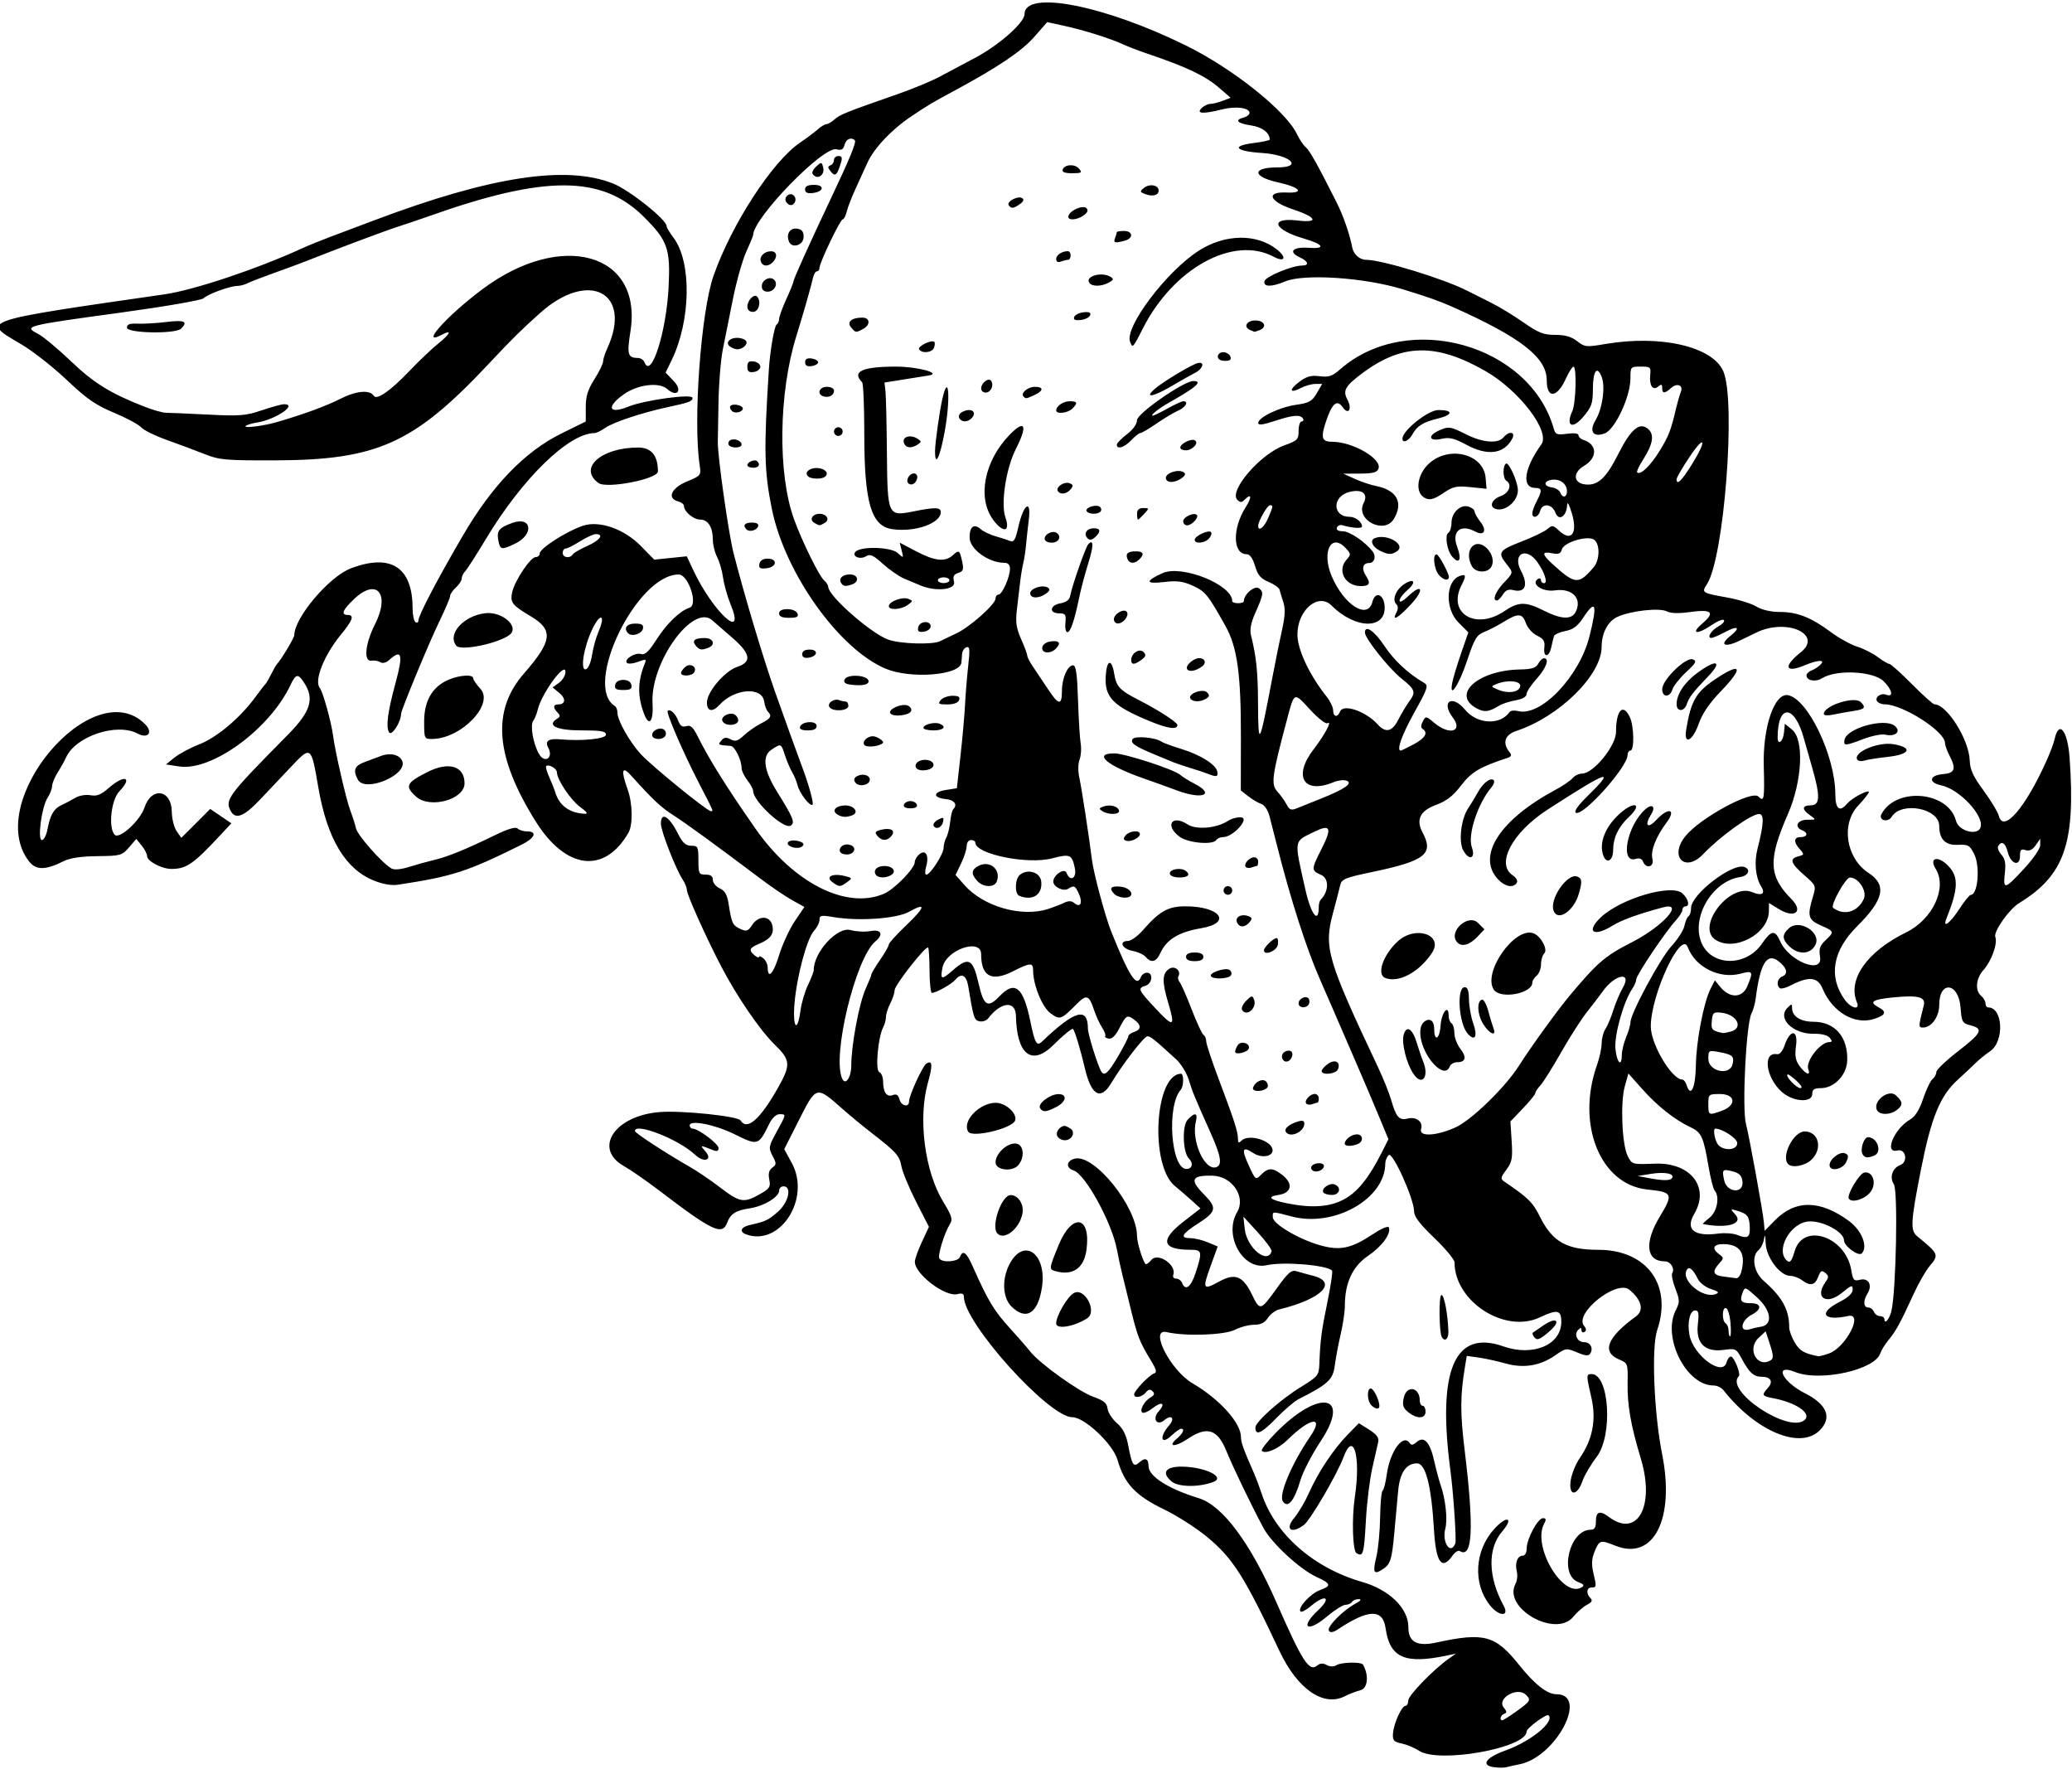 <?xml version="1.0" encoding="UTF-8"?>
<svg version="1.1" viewBox="0 0 718 613" xmlns="http://www.w3.org/2000/svg">
<path d="m517.69 612.27c-4.706-0.699-2.839-3.353 4.119-5.856 8.719-3.136 17.006-9.935 14.799-12.142-0.657-0.657-7.608 4.473-7.608 5.615 0 5.732-30.435 11.183-37.275 6.676-1.526-1.006-4.226-2.136-6-2.513-2.788-0.592-3.197-1.069-3.015-3.523 0.25-3.45 3.02-9.53 4.34-9.53 0.52 0 0.95-0.83 0.95-1.85 0-1.746 8.566-10.593 14-14.458l2.5-1.778-3 0.638c-14.696 3.123-19.904 0.817-21.362-9.458-0.954-6.718-5.845-6.64-16.295 0.259-1.897 1.252-2.86 1.427-3.364 0.611-0.792-1.281 4.806-6.974 9.2-9.356 1.88-1.019 2.257-1.542 1.13-1.569-0.93-0.022-1.969 0.41-2.309 0.96-0.34 0.55-1.35 1-2.245 1-0.895 0-3.827 1.856-6.517 4.124-6.758 5.699-9.41 3.785-3.027-2.185 4.855-4.541 2.678-5.82-2.496-1.467-1.616 1.36-3.212 2.198-3.547 1.863-1.182-1.182 3.434-6.243 6.808-7.463 3.991-1.443 3.777-2.204-1.269-4.523-5.803-2.667-15.617-11.741-18.426-17.037-4.641-8.749-10.404-20.723-12.904-26.812-3.024-7.365-6.694-8.471-13.28-4.002-4.31 2.925-7.244 2.892-3.816-0.043 2.225-1.905 2.879-3.455 1.458-3.455-0.418 0-1.993 1.143-3.5 2.541-3.471 3.219-4.026 0.248-0.675-3.616 2.226-2.567 0.951-4.013-1.641-1.862-2.547 2.114-4.225-0.521-1.94-3.046 2.589-2.861 1.153-3.664-2.049-1.145-1.469 1.155-3.068 1.854-3.555 1.553-1.159-0.717 0.654-4.063 2.882-5.321 1.259-0.711 1.437-1.285 0.645-2.085-0.796-0.805-1.44-0.686-2.372 0.438-1.387 1.671-4.035 2.097-4.035 0.648 0-1.228 5.18-6.67 6.891-7.238 1.092-0.363 0.872-1.311-1.023-4.415-3.901-6.389-4.736-8.497-6.914-17.453-1.137-4.675-2.515-10.3-3.061-12.5-0.547-2.2-1.382-6.061-1.856-8.58-1.764-9.372-10.952-26.124-15.039-27.421-2.768-0.879-2.504-3.334 0.438-4.072 6.771-1.699 21.584 16.734 21.567 26.839-4e-3 2.424 2.338 9.734 3.118 9.734 0.349 0 1.194-0.675 1.879-1.5 2.247-2.708 8.855 1.829 7.564 5.194-0.276 0.719 0.174 1.306 0.999 1.306s1.759 0.675 2.076 1.5c1.124 2.93 3.081 1.429 4.71-3.615 2.347-7.267 2.207-7.885-1.783-7.885-9.879 0-10.756-3.301-2.565-9.662l6-4.66-3.25-2.934c-1.788-1.614-4.293-3.767-5.567-4.786-8.805-7.037-7.121-38.756 2.067-38.944 1.023-0.021 0.952 4.356-0.089 5.535-4.961 5.618-3.401 27.45 1.961 27.45 2.036 0 2.5-1.978 0.851-3.627-2.095-2.095-2.408-11.235-0.46-13.389 2.453-2.71 3.651-2.492 2.894 0.528-1.694 6.75 3.095 17.383 7.132 15.834 2.076-0.797 1.542-3.879-2.073-11.947-5.503-12.283-6.216-14.014-7.517-18.251-0.735-2.393-2.712-5.61-4.393-7.149-7.486-6.853-8.914-7.998-9.953-7.974-1.155 0.026-8.688 9.78-12.531 16.225-3.683 6.177-6.943 4.31-9.166-5.25-1.449-6.23-3.461-12.888-4.084-13.51-0.334-0.334-3.373 2.151-6.755 5.522-7.503 7.48-12.753 3.422-13.018-10.062-0.106-5.384-5.189-4.923-9.616 0.872-0.586 0.767-1.923 1.23-2.97 1.029-1.886-0.363-2.107-1.042-3.935-12.101-0.651-3.937-2.399-4.817-4.512-2.271-1.237 1.49-6.664 4.521-8.096 4.521-0.424 0-0.789-3.434-0.811-7.632-0.022-4.197-0.241-7.833-0.487-8.079-0.78-0.78-11.62 13.02-11.62 14.79 0 0.93-0.672 2.98-1.494 4.555-0.822 1.575-1.497 3.681-1.5 4.68-3e-3 0.999-0.426 2.6-0.939 3.558-1.81 3.382-2.849 14.996-1.391 15.555 0.728 0.279 1.331 1.76 1.339 3.289 0.021 3.759 1.27 5.493 3.374 4.685 1.239-0.475 1.888-0.059 2.287 1.466 0.612 2.34 3.324 2.956 3.324 0.754 0-2.034 4.714-12.33 6.013-13.133 2.124-1.312 2.26 0.473 0.512 6.704-3.456 12.316-1.092 30.677 5.296 41.134 3.022 4.948 3.378 6.122 2.354 7.762-1.941 3.107-4.322 10.863-3.663 11.929 0.964 1.559 6.483 1.156 7.126-0.52 0.991-2.582 2.238-1.665 4.422 3.25 5.334 12.005 7.404 15.427 13.101 21.654 2.564 2.803 5.605 6.296 6.757 7.763 3.322 4.229 16.846 13.946 21.937 15.762 3.623 1.293 4.709 2.197 4.942 4.114 0.164 1.351 1.622 3.611 3.241 5.022 2.138 1.863 3.216 4.005 3.941 7.827 1.296 6.836 1.825 7.594 3.951 5.67 1.888-1.709 3.07-1.163 3.07 1.417 0 3.488 6.856 7.865 17.323 11.057 8.321 2.538 17.931 15.453 27.134 36.463 8.864 20.238 11.215 23.848 14.017 21.522 0.969-0.804 1.973-0.854 3.267-0.161 1.149 0.615 2.425 0.647 3.314 0.085 1.744-1.103 8.655-1.249 9.256-0.196 2.136 3.746 1.656 8.221-0.953 8.875-1.498 0.376-3.878 1.286-5.29 2.023-7.4 3.862-16.477-2.394-22.706-15.648-12.143-25.838-16.115-32.098-25.067-39.503-3.737-3.091-10.458-7.39-14.936-9.554-9.883-4.775-13.74-8.875-16.104-17.121-1.57-5.49-11.43-14.81-15.68-14.81-8.15 0-37.57-32.66-37.57-41.72 0-1.073-0.648-1.346-2.223-0.934-4.215 1.102-14.794-6.944-14.768-11.233 5e-3 -0.888 1.105-3.968 2.444-6.843l2.434-5.228-4.428-8.677c-2.435-4.772-4.726-10.295-5.091-12.272-0.691-3.745-1.782-4.966-10.361-11.595-2.848-2.2-7.277-5.85-9.842-8.11-9.511-8.38-9.18-8.473-15.702 4.426l-4.71 9.315 2.623 4.82c6.734 12.373-4.173 29.179-15.994 24.643-2.277-0.874-1.569-2.514 1.367-3.167 5.54-1.233 6.446-1.659 9.816-4.618 3.7-3.24 4.92-8.8 1.94-8.8-0.825 0-1.5 0.644-1.5 1.432 0 2.223-5.248 5.428-10.105 6.17-5.027 0.768-6.742 1.867-7.974 5.107-1.675 4.405-5.178 2.731-23.459-11.212-4.421-3.372-9.929-7.193-12.239-8.492-10.843-6.094-3.213-17.555 12.478-18.741 7.694-0.582 26.99 1.427 27.903 2.904 2.253 3.645 6.747-0.288 13.03-11.404 4.439-7.854 4.306-9.529-1.183-14.852-5.11-4.95-13.26-16.89-18.71-27.41-5.35-10.32-11.74-24.58-11.74-26.18 0-0.767-0.656-2.397-1.458-3.62-2.43-3.7-7.54-16.82-7.54-19.34 0-4.283 2.82-2.66 5.886 3.388 1.662 3.278 2.722 4.25 4.634 4.25 2.309 0 2.48 0.344 2.48 5 0 4.667 0.167 5 2.5 5 1.761 0 2.5 0.544 2.5 1.839 0 1.012 1.08 2.332 2.401 2.933 1.791 0.816 2.572 2.191 3.073 5.41 1.041 6.686 1.391 7.434 4.038 8.64 2.169 0.988 2.674 0.823 4.096-1.348 2.204-3.364 6.136-3.343 6.985 0.038 0.746 2.972-0.569 4.82-4.626 6.501-3.34 1.383-3.635 2.187-1.467 3.986 0.825 0.685 1.5 0.91 1.5 0.5s0.675-0.185 1.5 0.5 1.5 2.063 1.5 3.063c0 4.385 1.974 2.38 3.9-3.959 1.152-3.792 3.608-9.143 5.458-11.893l3.364-4.999-4.111-2.278c-2.26-1.25-7.03-4.47-10.61-7.16-16.624-12.494-25.9-19.249-30.506-22.213-4.557-2.933-7.14-5.354-14.886-13.955-3.107-3.45-3.513-1.7-1.137 4.896 1.763 4.894 1.882 12.273 0.243 15.083-8.369 14.355-21.694 12.663-32.155-4.083-13.992-22.398-15.243-38.288-4.027-51.148 9.871-11.318 10.322-15.12 2.356-19.852-6.486-3.853-7.203-4.79-6.414-8.382 0.865-3.936 6.347-12.118 8.12-12.118 0.773 0 1.409-0.562 1.413-1.25 0.01-1.755 9.086-7.594 14.908-9.59 5.68-1.948 14.315 1.043 20.115 6.967l4.661 4.76 11.273-1.163 2.303 4.888c6.852 14.543 18.304 24.959 12.874 11.711-1.087-2.652-2.252-6.782-2.588-9.178-0.336-2.395-1.273-5.635-2.083-7.2-0.81-1.56-1.47-4.24-1.47-5.96 0-4.34-1.66-6.98-4.38-6.98-2.33 0-5.62-2.76-5.62-4.71 0-0.58-0.9-1.29-2-1.578-3.991-1.044-2.43-4.643 2.991-6.895 4.899-2.036 4.981-2.141 4.441-5.695-2.327-15.304 0.455-53.224 4.813-65.62 6.272-17.84 20.393-39.582 29.902-46.043 2.394-1.627 5.225-3.745 6.292-4.707s2.381-1.75 2.921-1.75c0.54 0 1.805-0.744 2.809-1.653 1.826-1.653 4.021-2.531 21.831-8.741 5.225-1.822 11.75-4.521 14.5-5.998 2.75-1.477 8.367-4.468 12.481-6.647 8.2-4.338 17.02-12.148 17.02-15.063 0-8.491 27.571-3.134 55.997 10.879 16.297 8.034 34.606 22.655 38.412 30.674 0.855 1.801 2.207 3.817 3.006 4.48 1.362 1.13 4.079 5.98 10.683 19.07 2.38 4.716 4.566 11.01 5.489 15.8 0.446 2.314 2.605 4.2 4.808 4.2 5.495 0 27.137 6.633 35.105 10.759 1.65 0.854 5.25 2.658 8 4.009 2.75 1.35 7.834 4.43 11.298 6.844 5.318 3.706 7.047 4.389 11.115 4.389 3.436 0 5.612 0.625 7.589 2.18 2.618 2.059 3.152 2.115 9.653 1 19.211-3.294 37.188 0.821 40.974 9.379 4.502 10.176 0.316 64.727-5.667 73.859-1.901 2.901-1.756 2.995 7.038 4.573 3.85 0.691 8.403 2.1 10.118 3.133 1.946 1.171 5.002 1.877 8.128 1.877 6.053 0 10.841 1.886 17.64 6.948 2.813 2.094 6.914 4.368 9.114 5.054 2.2 0.685 5.433 2.315 7.183 3.622s3.563 2.376 4.027 2.376c0.464 0 3.969 3.15 7.79 7s7.339 7 7.819 7c4.3 0 11.977 12.212 12.222 19.44 0.108 3.207 1.173 5.524 4.812 10.467 2.57 3.491 4.941 7.416 5.269 8.721 1.539 6.13 9.191-2.713 16.552-19.128 1.233-2.75 2.49-6.125 2.794-7.5 1.483-6.718 4.502-2.927 5.176 6.5 2.119 29.612-1.731 40.72-17.451 50.34-3.531 2.161-8.996 9.93-8.286 11.78 0.862 2.246-1.329 8.341-4.111 11.434-2.626 2.92-3 7.117-0.797 8.945 0.825 0.685 1.5 1.865 1.5 2.622 0 0.758 0.413 1.378 0.918 1.378 5.156 0 5.7 11.765 0.702 15.182-1.716 1.173-4.055 3.075-5.199 4.226-1.143 1.151-3.843 3.687-6 5.636-6.165 5.572-9.228 13.071-12.844 31.456-3.501 17.795-3.666 20.807-1.254 22.783 7.548 6.181 7.643 6.416 4.244 10.455-1.338 1.59-3.856 6.012-5.596 9.827-4.421 9.692-5.971 12.529-8.569 15.68-1.245 1.51-2.528 3.578-2.851 4.596-1.826 5.753-20.879 9.949-29.478 6.492-7.54-3.032-4.585 3.336 3.427 7.386 7.628 3.855 9.432 8.442 5.045 12.828-6.753 6.753-22.056 0.366-33.335-13.913-0.7-0.92-2.28-1.65-3.51-1.65-9.374 0-17.743-16.578-13.084-25.917 1.485-2.976 1.479-3.564-0.074-7.63-0.925-2.423-1.423-4.825-1.105-5.339 0.99-1.6-0.56-4.11-2.54-4.11-6.488 0-7.234-6.403-1.797-15.417 4.825-8 4.567-8.565-4.329-9.486-16.246-1.681-24.686-22.59-17.396-43.097 0.88-2.475 1.606-5.862 1.614-7.527s0.604-3.915 1.325-5c0.721-1.085 1.942-3.998 2.715-6.473 0.772-2.475 2.229-5.923 3.236-7.662 3.452-5.958-2.645-4.911-6.954 1.194-0.994 1.409-3.403 4.558-5.352 6.998-1.949 2.44-5.989 8.744-8.977 14.009s-6.231 10.429-7.206 11.475c-0.975 1.046-1.773 2.267-1.773 2.712 0 0.445-1.94 2.834-4.312 5.309l-4.312 4.5 0.434 6.822c0.377 5.923 0.136 7.226-1.834 9.889-2.042 2.763-2.108 3.176-0.657 4.161 8.318 5.644 9.778 7.093 12.363 12.268 4.273 8.557 9.194 11.325 20.127 11.325 16.829 0 25.759 12.17 20.423 27.832-2.027 5.948-1.116 28.795 1.713 42.954 4.483 22.442-2.945 37.033-16.161 31.745-5.231-2.093-5.559-2.007-7.185 1.885-1.032 2.471-1.181 4.476-0.537 7.25 1.2 5.12 1.18 5.32-0.55 5.32-1.757 0-1.982 2.118-0.393 3.707 0.81 0.81 0.474 1.434-1.25 2.324-1.297 0.669-3.402 2.511-4.68 4.093-6.072 7.519-24.555-2.945-20.055-11.353 0.576-1.077 0.785-3.005 0.463-4.285-0.74-2.93 0.2-5.49 2.02-5.49 0.81 0 1.39-1.03 1.39-2.47 0-3.33 3.85-10.53 5.64-10.53 1.108 0 1.199 0.44 0.399 1.934-4.205 7.857 6.58 26.012 13.07 22.001 0.979-0.605 0.65-1.077-1.253-1.801-6.75-2.56-3.03-18.13 4.31-18.13 1.37 0 1.83-0.76 1.83-3 0-3.305 1.401-3.768 4.441-1.468 9.894 7.484 16.078-3.616 11.159-20.032-3.602-12.019-4.757-18.678-4.618-26.609 0.113-6.417 0.031-6.644-2.831-7.829-6.294-2.607-4.369-7.637 5.742-15.002 2.854-2.079 1.962-5.672-2.285-9.204-4.399-3.658-19.287 8.209-15.709 12.521 0.816 0.984 0.865 1.652 0.151 2.093-0.577 0.356-1.049 0.082-1.049-0.611 0-0.938-0.289-0.97-1.133-0.126-1.579 1.579-0.323 4.267 1.994 4.267 2.178 0 3.334 2.066 2.191 3.915-0.593 0.959-1.611 0.879-4.576-0.36-3.721-1.555-3.907-1.529-7.642 1.06-5.235 3.628-10.937 4.535-17.261 2.746-2.791-0.79-6.931-1.696-9.201-2.014l-4.127-0.578-0.64 3.866c-1.653 9.986-1.671 15.894-0.087 28.866 3.284 26.898 2.758 37.643-1.708 34.883-0.534-0.33-1.653 0.375-2.487 1.565-3.721 5.313-5.769 2.467-6.442-8.948-0.9-15.265-2.876-23-5.877-23-3.737 0-5.949 3.218-6.531 9.5-0.306 3.3-0.903 9.825-1.328 14.5-0.874 9.615-1.339 11.016-4.261 12.841-2.915 1.82-3.278 0.972-1.95-4.561 0.637-2.655 1.216-8.776 1.286-13.602 0.07-4.826 0.458-8.978 0.861-9.227 0.403-0.249 1.051-2.762 1.439-5.585 1.121-8.148 5.782-14.424 8.022-10.801 0.44 0.712 1.206 0.571 2.309-0.424 2.523-2.276 4.636-0.061 6.066 6.359 0.674 3.025 1.696 6.85 2.27 8.5 1.705 4.896 2.468 11.963 1.629 15.084-1.277 4.752 1.837 9.37 3.463 5.133 0.438-1.143-0.65-17.355-1.693-25.218-4.619-34.819 1.419-48.996 18.327-43.031 10.3 3.62 20.09-0.51 20.09-8.49 0-4.152-1.36-4.436-7.45-1.554-12.14 5.73-29.55-5.51-29.55-19.08 0-0.948-3.15-4.739-7-8.424-4.96-4.749-7-7.419-7-9.166 0-4.35-7.469-20.898-8.822-19.545-0.648 0.648-1.178 1.962-1.178 2.921 0 12.177-17.635 22.187-32.339 18.357-7.077-1.843-6.667-1.859-6.633 0.25 0.037 2.299 8.85 7.543 16.241 9.662 7.001 2.008 10.828 1.22 18.428-3.797 3.07-2.027 5.35-2.974 5.569-2.315 0.751 2.252-2.428 6.561-7.258 9.837-5.346 3.627-8.009 9.382-8.009 17.311 0 2.002-0.653 6.433-1.452 9.846-0.798 3.413-1.722 8.314-2.052 10.891-0.62 4.846-2.366 6.457-12.565 11.595-1.413 0.712-4.952 3.747-7.866 6.744-5 5.144-7.066 6.037-7.066 3.054 0-1.946 8.646-9.639 15.75-14.014 5.943-3.66 6.258-4.05 6.412-7.956 0.333-8.435 0.714-11.36 2.794-21.481 1.172-5.705 1.896-10.608 1.608-10.896-1.947-1.947-16.792-3.164-22.682-1.86-8.235 1.824-14.978-10.323-10.21-18.394 3.109-5.263-1.691-12.433-8.448-12.62-7.328-0.203-8.11 1.353-3.181 6.332 4.801 4.849 4.548 6.081-2.132 10.368-5.47 3.51-6.159 4.943-2.379 4.943 1.393 0 4.079 0.646 5.97 1.436l3.438 1.436-2.449 6.751c-2.93 8.078-2.698 8.494 2.994 5.384 5.514-3.012 8.18-1.937 11.344 4.576 2.76 5.681 2.929 5.638 8.556-2.184 4.014-5.58 5.085-6.496 6.931-5.933 1.201 0.367 3.701 1.052 5.556 1.522 8.937 2.265 3.093 8.121-11.683 11.706-1.271 0.308-3.01 1.628-3.865 2.932-1.105 1.686-2.489 2.372-4.785 2.372-1.777 0-4.763 0.782-6.635 1.738-3.637 1.857-17.256 2.32-23.654 0.805-6.187-1.465 1.236 13.205 8.982 17.751 9.399 5.516 16.768 13.7 16.768 18.623 0 1.846 0.809 4.089 4.539 12.584 0.724 1.65 1.907 4.8 2.628 7 4.587 14.002 17.994 25.781 34.834 30.601 9.416 2.696 16 9.12 16 15.612 0 5.215 2.967 6.847 9.761 5.367 16.507-3.595 20.398-2.534 28.651 7.81 5.333 6.685 9.698 10.109 12.883 10.109 11.33 0-0.171 21.82-12.795 24.276-1.65 0.321-3.675 0.77-4.5 0.999-0.825 0.228-2.764 0.227-4.309-2e-3zm7.896-19.442c4.789-3.439 5.013-3.831 3.213-5.63-2.979-2.979-10.313 1.264-7.685 4.447 1.077 1.305 1.107 1.772 0.135 2.099-1.243 0.418-1.783 2.254-0.663 2.254 0.323 0 2.573-1.426 5-3.17zm99.796-100.89c2.479-2.257-2.994-6.024-10.908-7.509-3.936-0.738-4.112-1.069-1.877-3.538 1.974-2.182 1.058-3.892-2.086-3.892-2.804 0-4.327-1.373-6.965-6.277-1.885-3.504-2.102-3.609-6.286-3.036-6.474 0.887-9.679-2.328-8.91-8.938 0.433-3.715 0.241-4.75-0.881-4.75-1.877 0-2.861 4.115-2.035 8.514 1.332 7.101 11.512 14.614 12.853 9.486 0.288-1.1 0.971-2 1.519-2 1.071 0 3.504 6.021 2.741 6.784-5.094 5.094 17.449 20.056 22.833 15.154zm-11.694-20.724c0.903-0.574 0.825-1.86-0.329-5.364l-1.517-4.608-2.421 2.244c-4.226 3.917-0.462 10.735 4.267 7.728zm20.03-2.265c5.889-2.053 12.188-14.21 6.745-13.018-8.606 1.885-10.544-0.984-3.214-4.756 3.191-1.642 4.75-3.08 4.75-4.382 0-1.72-0.412-1.598-3.664 1.083-5.356 4.415-9.621 1.833-5.854-3.545 1.301-1.857 1.303-2.264 0.017-3.331-1.206-1-1.641-0.754-2.457 1.393-1.121 2.948-2.767 3.283-5.6 1.141-1.068-0.807-2.907-1.482-4.088-1.5-3.556-0.053-8.329-6.404-8.503-11.317-0.101-2.849-0.283-3.348-0.559-1.538-0.225 1.472-1.058 3.215-1.85 3.872-2.646 2.196-1.775 7.642 1.709 10.693 6.457 5.654 8.851 10.009 8.851 16.1 0 1.16 0.893 3.583 1.984 5.384 1.72 2.839 3.2 3.688 8.117 4.656 0.33 0.065 1.958-0.355 3.618-0.933zm-34.065-10.657c-0.223-2.59-0.911-4.877-1.529-5.083-1.396-0.465-1.512 4.434-0.124 5.292 0.55 0.34 1 1.492 1 2.559s0.238 1.941 0.529 1.941c0.291 0 0.347-2.119 0.125-4.708zm10.34 1.4c4.477-0.555 3.894-5.646-1.172-10.222-4.15-3.749-4.176-3.757-5.021-1.471-1.03 2.785-0.424 3.507 2.94 3.507 3.71 0 3.88 2.124 0.317 3.967-3.794 1.962-4.471 6.192-0.814 5.086 1.238-0.374 2.925-0.764 3.75-0.867zm45.419-5.421c1.636-6.878 2.323-41.722 0.867-43.948-1.589-2.43-0.543-5.621 2.187-6.668 2.844-1.091 1.941-5.791-0.972-5.06-4.751 1.192-1.163-7.516 4.425-10.739 1.738-1.003 3.198-3.338 4.493-7.185 1.055-3.135 2.518-6.197 3.25-6.805 0.732-0.608 1.332-1.719 1.332-2.47 0-0.751 3.355-3.958 7.456-7.128 8.28-6.4 8.987-7.832 4.447-9.008-2.91-0.754-3.124-1.133-3.524-6.252-0.68-8.63-7.38-9.4-7.38-0.85 0 4.09-2.68 7.84-5.62 7.84-1.637 0-1.628-0.257 0.262-7.652 0.753-2.946-1.902-3.641-10.629-2.781-7.227 0.712-8.488 1.575-5.016 3.433 2.898 1.551 2.471 2.69-1.504 4.001-6.739 2.224-14.515-2.323-17.924-10.482-1.714-4.101-4.755-4.382-11.209-1.033-1.496 0.776-3.09 1.183-3.542 0.904-1.359-0.84-0.926-3.413 0.678-4.028 2.262-0.868 1.808-2.974-1.141-5.294-4.028-3.168-6.385 0.618-7.939 12.754-0.234 1.827-0.885 4.181-1.448 5.231-1.893 3.536-3.369 33.094-1.921 38.448 1.074 3.97 5.847 30.186 6.184 33.969l0.265 2.969 3.5-3.582c7.101-7.266 15.693-7.204 25.743 0.187 4.449 3.272 6.671 8.943 4.396 11.219-1.13 1.13-6.13-2.54-6.13-4.52 0-2.933-7.441-6.912-12.266-6.559-6.403 0.469-11.67 10.124-7.438 13.635 1.008 0.836 1.59 0.079 2.619-3.406 2.942-9.963 17.625-5.029 19.587 6.582 0.608 3.598 0.909 3.929 3.077 3.385 2.91-0.73 4.345 1.901 2.58 4.728-1.572 2.518-1.458 4.881 0.235 4.881 0.766 0 1.652 0.675 1.969 1.5 0.317 0.825 1.265 1.5 2.107 1.5 0.842 0 1.531 0.477 1.531 1.059 0 2.003 1.762-0.033 2.419-2.794zm-14.759-39.006c-0.777-1.258 3.646-8.694 5.367-9.023 2.957-0.565 4.389 3.729 2.218 6.651-1.919 2.582-6.559 4.033-7.585 2.372zm-6.66-11.61c0-2.061 3.515-4.779 5.296-4.095 1.289 0.495 1.379 1.059 0.484 3.024-1.19 2.62-5.78 3.47-5.78 1.07zm-14.333-0.322c-2.59-2.58 1.81-11.33 5.7-11.33 4.912 0 6.338 6.048 2.317 9.826-2.217 2.083-6.617 2.91-8.019 1.508zm25.798-3.39c-0.98-1.58 0.38-5.94 1.85-5.94 3.304 0 5.034 5.267 2.099 6.393-2.254 0.865-3.208 0.757-3.953-0.45zm4.863-15.53c-1.196-3.118 4.205-7.146 6.634-4.947 2.496 2.259 2.561 3.417 0.288 5.142-2.41 1.829-6.186 1.723-6.922-0.195zm-32.94-6.16c-5.534-5.008-6.634-13.89-1.611-13.013 0.942 0.164 1.957-1.05 2.705-3.237 1.894-5.534 4.661-5.301 3.889 0.328-0.476 3.474-0.195 5.044 1.259 7.04 2.065 2.833 3.924 3.511 2.995 1.092-1.036-2.699 4.079-9.35 7.249-9.427 1.09-0.026 1.123-0.334 0.159-1.495-0.742-0.894-2.865-1.429-5.469-1.376-7.223 0.145-12.815-5.338-9.166-8.988 1.47-1.47 1.603-1.467 1.603 0.04 0 2.902 2.926 4.786 7.437 4.786 7.409 0 11.978 5.284 11.673 13.5-0.184 4.971-4.534 9.5-9.126 9.5-2.318 0-2.984 0.447-2.984 2 0 3.231-6.742 2.755-10.615-0.75zm5.15-3.805c-1.516-1.405-2.925-2.388-3.13-2.183-0.707 0.707 3.099 4.712 4.491 4.725 0.832 8e-3 0.283-1.018-1.361-2.542zm-27.986 73.898c1.333-0.512 0.97-0.899-1.642-1.75-1.845-0.601-3.877-2.143-4.515-3.427-1.705-3.43-3.037-4.549-3.849-3.235-2.224 3.599 5.54 10.126 10.007 8.412zm8.821-7.593c1.729-6.452-0.292-9.661-6.12-9.718-3.559-0.035-4.232 1.53-1.513 3.518 1.649 1.206 1.649 1.367 0 3.189-2.555 2.824-2.135 4.085 1.513 4.538 1.788 0.222 3.76 0.475 4.383 0.563 0.623 0.088 1.405-0.852 1.736-2.09zm-162.73-7.25c0.162-0.55-1.973-3.475-4.744-6.5l-5.039-5.5 0.491 4.348c0.73 6.472 7.902 12.377 9.292 7.652zm165.7-8.466c-0.181-3.693-0.814-4.503-4.341-5.555-2.466-0.735-2.475-0.717-0.652 1.325 2.889 3.236-2.849 4.907-11.233 3.271-0.212-0.041 0.801-1.008 2.25-2.148 2.674-2.103 3.667-7.371 1.787-9.477-0.466-0.522-1.424-4.325-2.128-8.45-1.741-10.201-2.436-11.701-6.239-13.481-5.401-2.527-11.381-7.245-16.592-13.091l-4.911-5.51-1.248 4.456c-1.577 5.634-0.981 20.122 0.993 24.102 1.474 2.973 1.483 2.976 9.474 2.68 12.318-0.456 19.062 8.138 13.622 17.359-3.221 5.46-0.121 7.998 8.376 6.861 2.2-0.295 5.125-0.08 6.5 0.478 3.598 1.458 4.521 0.859 4.341-2.819zm-140.48-9.581c4.67-2.566 8.607-7.501 13.055-16.361l2.213-4.408-3.151-7.592c-1.73-4.17-5.19-12.31-7.69-18.09l-8.008-18.5c-1.905-4.4-4.061-9.35-4.793-11-4.731-10.673-10.307-28.052-15.08-47-0.831-3.3-1.948-7.66-2.481-9.69-0.571-2.174-1.748-3.937-2.865-4.291-1.042-0.331-3.063-1.52-4.491-2.643l-2.596-2.042 0.033-18.667c0.038-21.558-1.264-30.965-5.282-38.167-6.094-10.923-7.035-12.091-11.306-14.037-3.49-1.59-5.498-1.854-10.046-1.319-6.468 0.76-6.647-0.315-0.512-3.081 6.661-3.004 24.139 3.991 24.139 9.66 0 0.998 3.993 1.025 4.022 0.027 0.074-2.483 3.857-5.595 5.324-4.378 1.624 1.348 1.502 2.043-1.583 9.019-1.228 2.776-1.706 5.351-1.299 7 1.89 7.665 2.422 12.718 2.476 23.525 0.08 15.959 0.412 15.369 5.017-8.917 1.043-5.5 2.541-12.876 3.329-16.392 1.043-4.65 1.157-7.239 0.422-9.5-0.556-1.71-1.149-3.657-1.316-4.327-0.168-0.67-1.871-1.873-3.785-2.672-2.728-1.14-3.744-2.336-4.702-5.532-0.813-2.715-1.796-4.077-2.941-4.077-4.769 0-4.971-8.861-0.367-16.153 2.331-3.693 2.112-5.155-0.397-2.647-0.933 0.933-1.471 0.929-2.418-0.018-3.086-3.086 8.014-15.962 16.296-18.903 4.53-1.61 4.92-2.01 4.92-5.01 0-1.8 0.48-3.27 1.06-3.27 0.582 0 0.781-0.45 0.441-1-0.903-1.461-3.479-1.234-9.845 0.866-3.963 1.308-5.655 1.512-5.655 0.684 0-1.933 7.343-5.472 13.064-6.295 4.587-0.66 5.595-1.22 7.225-4.011l1.89-3.24-2.342 6e-3c-1.288 3e-3 -3.548 0.635-5.021 1.404-3.938 2.055-4.301 0.663-0.557-2.139 2.524-1.889 4.076-2.315 7.05-1.933 3.167 0.406 4.368 2e-3 7.084-2.382 23.388-20.535 65.868-8.666 74.073 20.695 0.521 1.865 1.127 2.079 4.565 1.618 2.469-0.331 3.964-0.13 3.964 0.533 0 0.585 0.789 1.315 1.752 1.621 4.803 1.524 4.885 6.18 0.158 8.972-3.957 2.337-3.73 5.955 0.404 6.429 4.375 0.502 7.253-2.146 11.483-10.562 4.37-8.696 7.461-11.242 10.409-8.573 2.16 1.955 1.576 5.242-1.894 10.655-1.355 2.113-2.248 4.057-1.985 4.319 1.088 1.088 4.674-2.358 7.817-7.513 3.192-5.235 3.876-7.026 5.783-15.148 0.452-1.925 1.134-4.242 1.515-5.149 0.993-2.362-1.249-3.337-3.335-1.449-2.242 2.029-3.108 2.022-3.108-0.025 0-1.283-0.295-1.378-1.411-0.451-1.858 1.542-3.123-0.396-2.727-4.176 0.267-2.542 0.017-2.751-3.287-2.751-3.519 0-3.575 0.065-3.575 4.099 0 6.283-5.297 17.643-8.872 19.026-3.979 1.54-5.568-0.661-3.25-4.501 2.412-3.995 3.494-11.516 2.16-15.022-1.578-4.15-3.037-2.14-3.054 4.207-0.013 5.013-0.42 6.167-3.421 9.691-3.747 4.401-6.061 3.079-3.696-2.111 1.253-2.751 1.568-15.404 0.381-15.363-0.412 0.014-1.616 1.927-2.675 4.25-3.04 6.66-6.58 6.92-6.58 0.47 0-7.925-9.036-14.93-33-25.585-4.202-1.868-8.506-3.381-17-5.977-13.278-4.057-34.081-5.43-40.654-2.684-4.739 1.98-7.584 1.948-7.169-0.081 0.32-1.575 9.57-5.423 13.03-5.423 2.603 0 2.188-1.497-0.79-2.854-4.123-1.879-2.446-3.698 3.038-3.296 6.17 0.452 5.29-1.2-1.728-3.241-10.547-3.068-11.941-7.38-2.007-6.212 7.502 0.882 6.588-1.122-1.786-3.918-8.125-2.713-9.373-6.112-2.123-5.784 6.469 0.294 4.722-1.83-2.88-3.502-8.99-1.977-9.18-5.194-0.31-5.194 9.157 0 4.572-4.363-5.255-5-9.321-0.604-10.882-2.455-2.911-3.451 3.06-0.381 5.55-0.915 5.55-1.187 0-2.377-2.58-4.326-6.5-4.915-4.76-0.714-5.82-1.869-2.5-2.737 1.1-0.288 2-1.007 2-1.598 0-1.789-4.773-2.407-9.463-1.226-6.59 1.659-9.091 1.525-7.179-0.386 0.825-0.825 2.178-1.5 3.006-1.5 0.828 0 2.762-0.477 4.297-1.061l2.79-1.061-3.975-3.451c-4.84-4.202-11.4-7.302-25.48-12.046-2.475-0.834-5.985-2.192-7.8-3.019-4.64-2.114-13.672-4.95-20.504-6.439l-5.804-1.265-4.486 5.128c-4.24 4.843-12.56 10.477-26.91 18.223-8.884 4.795-9.505 5.163-15.653 9.275-6.933 4.637-13.036 11.124-15.348 16.314-0.956 2.146-2.779 6.151-4.052 8.901s-2.618 6.237-2.989 7.75c-0.37 1.513-1.01 2.751-1.41 2.751-0.86 0-8.05 15.01-8.05 16.794 0 0.663-0.4 1.206-0.88 1.206-0.486 0-1.107 1.012-1.38 2.25-0.689 3.122-3.206 11.929-5.788 20.25-6.13 19.753-6.471 47.717-0.773 63.406 2.811 7.741 8.735 19.775 10.423 21.177 0.77 0.639 1.417 1.67 1.438 2.29 0.106 3.182 14.828 16.1 20.763 18.219 4.193 1.497 15.344 1.842 17.963 0.556 0.955-0.469 3.536-1.707 5.736-2.75 4.702-2.23 13.5-10.073 13.5-12.034 0-0.76 0.47-1.37 1.05-1.37 1.26 0 3.95-6.11 3.95-8.97 0-1.32-0.66-2.03-1.88-2.03-5.55 0-12.12-4.77-12.12-8.8 0-3.743 1.542-4.914 3.813-2.896 0.928 0.824 3.262 1.944 5.187 2.49 1.925 0.545 4.212 1.284 5.081 1.642 1.258 0.517 1.832-0.469 2.804-4.814 1.789-7.995 4.545-9.944 3.638-2.573-0.369 2.999-0.808 7.028-0.976 8.953-0.168 1.925-0.583 4.625-0.923 6-0.34 1.375-0.829 4.3-1.087 6.5-0.258 2.2-0.766 6.509-1.128 9.575-0.532 4.5-0.249 6.501 1.466 10.377 1.168 2.641 2.124 5.213 2.124 5.715 0 0.502 0.832 2.133 1.85 3.623 1.017 1.49 3.38 5.028 5.25 7.861 3.821 5.789 4.894 5.907 4.915 0.54 0.017-4.297 1.969-8.691 3.86-8.691 0.993 0 1.411 2.941 1.702 12 0.212 6.6 0.629 13.407 0.927 15.127 0.297 1.72 0.122 4.228-0.39 5.574-0.553 1.455-0.575 4.039-0.053 6.373 0.754 3.376 3.41 20.706 4.356 28.426 0.542 4.423 4.623 19.633 6.573 24.5 6.332 15.8 8.917 19.789 10.371 16 0.317-0.825 1.265-1.5 2.107-1.5 2.258 0 1.866 3.759-0.469 4.5-2.831 0.899-2.63 1.369 3.332 7.774 6.402 6.879 7.04 6.612 4.492-1.879-2.212-7.374-2.103-10.208 0.454-11.793 1.865-1.156 4.184 0.841 3.07 2.644-0.286 0.463-0.076 1.384 0.467 2.048 0.543 0.663 2.411 4.91 4.152 9.438s3.585 8.491 4.099 8.809c0.514 0.318 0.934 1.313 0.934 2.213 0 0.899 1.963 6.835 4.362 13.191 5.36 14.2 6.64 18.16 6.64 20.58 0 1.461 0.267 1.612 1.2 0.679 2.533-2.533 10.8 0.029 10.8 3.348 0 2.192-3.878 2.762-6.61 0.972-3.862-2.53-4.278-1.493-1.681 4.185 2.363 5.164 2.397 5.189 4.336 3.25 2.496-2.496 4.039-2.463 7.374 0.161 3.833 3.015 3.172 6.227-1.42 6.891-4.164 0.603-2.935 1.717 3.235 2.933 8.573 1.69 14.692 1.226 19.63-1.487zm-7.295-2.339c-0.817-1.321 2.174-3.425 3.917-2.757 2.487 0.954 1.802 3.643-0.928 3.643-1.343 0-2.688-0.399-2.989-0.887zm-3.842-7.718c-1.09-1.08 0.23-2.39 2.41-2.39 1.175 0 1.85 0.525 1.608 1.25-0.475 1.428-3.016 2.151-4.022 1.145zm11.27-9.19c0-1.413 2.345-3.2 4.2-3.2 2.22 0 2.385 2.562 0.218 3.393-2.22 0.85-4.42 0.76-4.42-0.19zm-20.43-4.087c-0.668-1.081 1.151-2.63 4.18-3.558 1.573-0.482 2.25-0.278 2.25 0.678 0 2.937-5.008 5.181-6.43 2.881zm7.136-9.74c-0.93-0.92 1.19-3.37 2.91-3.37 0.76 0 1.38 0.68 1.38 1.5 0 0.825-0.188 1.5-0.418 1.5-0.23 0-1.041 0.239-1.802 0.531-0.761 0.292-1.694 0.221-2.073-0.158zm-18.48-5.552c0.762-2.286 3.751-3.449 4.75-1.848 0.6 0.963 0.504 1.738-0.278 2.235-1.866 1.187-4.908 0.923-4.471-0.387zm23.77-5.76c0-0.519 0.994-1.64 2.209-2.491 2.463-1.725 4.426-0.664 3.455 1.867-0.64 1.66-5.66 2.21-5.66 0.62zm-13.467-4.004c-0.88-1.43 0.24-3.06 2.1-3.06 0.876 0 1.378 0.703 1.191 1.667-0.39 2.009-2.386 2.849-3.291 1.386zm-16.517-2.733c8e-3 -0.451 0.413-1.448 0.899-2.215 1.06-1.675 4.438-0.667 3.84 1.146-0.458 1.391-4.764 2.362-4.739 1.069zm2.422-14.42c-0.374-0.605 0.257-2.038 1.402-3.183 1.89-1.89 2.142-1.926 2.733-0.386 1.105 2.88-2.59 6.07-4.135 3.57zm19.57-2.3c0-1.696 2.704-2.894 3.527-1.563 0.325 0.526 0.313 1.406-0.027 1.956-0.924 1.495-3.5 1.206-3.5-0.393zm-30.379-9.411c-0.717-1.161 4.937-3.087 6.402-2.181 0.678 0.419 0.923 1.262 0.546 1.874-0.788 1.275-6.202 1.515-6.948 0.308zm-22.599-6.669c-0.673-0.81-2.753-1.76-4.622-2.111-3.59-0.68-4.79-3.42-1.5-3.42 1.043 0 3.37-1.688 5.172-3.75 5.732-6.563 8.734-8.25 14.678-8.25 12.191 0 16.34 5.762 5.468 7.594-7.753 1.306-12.014 3.914-14.146 8.656-1.372 3.051-3.192 3.512-5.047 1.276zm13.98-0.03c0-1 1-1.5 3-1.5s3 0.5 3 1.5-1 1.5-3 1.5-3-0.5-3-1.5zm27-2.276c0-1.05 3.3-4.22 4.4-4.22 0.407 0 0.597 1.012 0.421 2.25-0.31 2.18-4.82 4.03-4.82 1.97zm-9.376-9.762c-0.685-1.784 1.613-2.969 3.989-2.057 1.306 0.501 1.378 0.902 0.378 2.107-1.597 1.924-3.618 1.901-4.366-0.05zm-42.42-9.66c-2.041-2.041-1.339-2.94 2.042-2.613 3.99 0.38 5.37 3.81 1.53 3.81-1.3 0-2.91-0.54-3.57-1.2zm37.8-1.3c0-0.825 0.675-1.5 1.5-1.5s1.5 0.675 1.5 1.5-0.675 1.5-1.5 1.5-1.5-0.675-1.5-1.5zm-18.504-5.507c-0.746-1.207 1.702-2.295 4.113-1.827 0.949 0.184 1.913 0.897 2.142 1.585 0.508 1.525-5.323 1.751-6.255 0.243zm26.211-2.62c-0.93-0.92 1.19-3.37 2.91-3.37 0.76 0 1.38 0.68 1.38 1.5 0 0.825-0.188 1.5-0.418 1.5-0.23 0-1.041 0.239-1.802 0.531-0.761 0.292-1.694 0.221-2.073-0.158zm-41.498-9.105c-0.992-0.355-1.022-0.787-0.128-1.865 1.318-1.588 4.919-1.908 4.919-0.438 0 1.325-3.212 2.868-4.792 2.303zm18.54-1.38c-5.244-3.912-2.652-7.833 2.812-4.253 2.953 1.935 10.046 1.326 13.888-1.191 1.339-0.877 3.473-1.437 4.742-1.244 2.861 0.436-2.978 6.803-6.239 6.803-1.009 0-2.113 0.45-2.453 1-1.138 1.841-9.804 1.083-12.75-1.115zm-26.722-8.846c-1.268-0.802-1.242-1.019 0.192-1.569 2.272-0.872 5.027-0.234 5.531 1.281 0.492 1.477-3.523 1.68-5.722 0.288zm25.97-7.14c-3.025-1.123-8.431-3.067-12.014-4.32-12.47-4.36-17.33-8.57-9.89-8.57 3.665 0 20.709 5.541 22.886 7.44 0.831 0.725 2.974 2.059 4.761 2.965 7.553 3.826 3.073 5.764-5.75 2.487zm10.5-5.83c-1.1-0.441-3.8-1.341-6-1.998-2.2-0.658-4.9-1.569-6-2.024-1.1-0.456-4.025-1.667-6.5-2.693-6.739-2.792-8.371-3.937-7.538-5.286 0.762-1.234 7.987-0.595 10.038 0.888 0.55 0.398 3.579 1.511 6.732 2.474 6.7 2.047 12.117 5.431 12.585 7.862 0.359 1.863-0.252 2.006-3.316 0.777zm-19.601-18.028c-13.293-5.41-16.261-8.449-15.716-16.093 0.389-5.447 2.061-5.805 2.904-0.623 0.753 4.633 1.843 5.783 8.913 9.404 6.528 3.344 12.97 7.521 12.988 8.421 0.033 1.714-3.086 1.334-9.089-1.109zm13.604-8.03c-1.01-1.634 4.301-3.601 5.766-2.135 0.953 0.953 0.893 1.418-0.277 2.158-1.959 1.239-4.717 1.228-5.489-0.022zm-1.123-10.2c-0.74-1.18 2.19-3.8 4.25-3.8 1.86 0 2.523 1.637 1.107 2.732-2.22 1.716-4.66 2.205-5.36 1.073zm-19.38-3.18c0-2.337 2.873-4.153 4.292-2.713 0.946 0.959 0.786 1.536-0.734 2.658-2.44 1.81-3.56 1.83-3.56 0.06zm-30.81-4.37c0.2-1.056 1.42-1.876 3.073-2.066 2.919-0.337 3.503 0.655 1.541 2.616-1.875 1.875-5.004 1.502-4.615-0.55zm-43.01-6.919c0.42-2.2 4.32-2.5 4.32-0.33 0 0.825-1.052 1.649-2.339 1.831-1.814 0.257-2.26-0.08-1.986-1.5zm51.011-1.581c0.278-2.88 0.029-3.252-2.186-3.269-3.598-0.027-3.204-2.84 0.488-3.479 1.964-0.34 3.109-1.2 3.341-2.51 0.595-3.359 5.341-16.935 6.267-17.926 1.915-2.051 1.921 0.541 0.016 6.576-1.104 3.497-2.518 8.832-3.142 11.857-1.677 8.13-3.003 12-4.111 12-0.543 0-0.845-1.462-0.672-3.25zm16.81-1.21c0-1.929 3.636-3.933 4.525-2.494 0.8 1.3-1.3 3.95-3.15 3.95-0.76 0-1.38-0.66-1.38-1.46zm-78-4.557c0-1.566 4.645-3.329 6.686-2.539 1.728 0.67 1.722 0.771-0.127 2.131-2.239 1.647-6.559 1.916-6.559 0.407zm49-4.46c0-1.697 4.289-3.077 6.095-1.961 0.879 0.544 0.707 1.113-0.634 2.094-2.45 1.79-5.46 1.72-5.46-0.13zm-38-2.688c-1.375-0.568-3.943-1.646-5.706-2.395-1.763-0.749-5.062-3.039-7.331-5.089-3.388-3.061-4.44-3.531-5.883-2.629-2.088 1.304-5.128-0.074-3.571-1.619 1.947-1.932 12.269-1.61 14.55 0.453 2.08 1.883 2.088 1.878 1.408-0.834l-0.684-2.727 5.711 3.004c6.445 3.39 10.007 3.768 12.685 1.344 2.169-1.963 2.381-1.812 3.266 2.324 0.566 2.643 0.338 3.271-1.385 3.818-1.598 0.507-1.925 1.203-1.452 3.087 0.686 2.732-6.233 3.485-11.606 1.263zm10-1.83c0-0.55-0.9-1-2-1s-2 0.45-2 1 0.9 1 2 1 2-0.45 2-1zm-37.5 1c-0.994-1.608 0.425-3 3.059-3 2.74 0 3.356 2.435 0.859 3.393-2.231 0.856-3.207 0.758-3.918-0.393zm99.176-8.402c-0.71-1.85 0.14-2.6 2.99-2.6 2.575 0 2.966 0.967 1.133 2.8-1.608 1.608-3.464 1.517-4.124-0.202zm-28.68-6.99c0-1.563 2.694-2.914 4.09-2.051 1.91 1.18 0.87 3.44-1.59 3.44-1.47 0-2.5-0.574-2.5-1.393zm52 0.372c0-1.276 4.78-3.532 5.647-2.665 0.351 0.351 0.069 1.324-0.627 2.162-1.42 1.71-5.02 2.07-5.02 0.5zm-37.5-0.98c-0.923-1.494 0.361-3 2.559-3 2.212 0 2.49 1.051 0.741 2.8-1.462 1.462-2.482 1.524-3.3 0.2zm-67.226-2.674c-7.38-1.03-9.77-9.1-9.77-32.99 0-9.437-0.338-17.499-0.75-17.917-3.67-3.71 0.02-5.42 11.71-5.42 7.495 0 16.017 2.287 11.413 3.063-0.205 0.035-3.747 0.601-7.872 1.259l-7.5 1.196 0.338 2.991c0.186 1.645 0.411 11.185 0.5 21.201 0.196 22.036 0.29 22.244 9.265 20.441 7.51-1.508 9.397-1.452 9.397 0.281 0 3.863-8.867 6.987-16.726 5.894zm34.813-3.363c-5.456-7.532-3.028-20.153 5.613-29.172 5.514-5.755 6.564-3.55 2.294 4.819-3.393 6.651-5.25 18.916-3.579 23.646 1.802 5.1-0.834 5.531-4.329 0.707zm-61.966 1.134c-1.76-1.12-0.56-3.1 1.89-3.1 2.447 0 3.646 1.977 1.878 3.096-0.758 0.48-1.603 0.873-1.878 0.873s-1.12-0.393-1.878-0.873zm127.89-0.53c0-1.476 3.708-3.192 4.718-2.183 0.83 0.83-1.74 3.61-3.34 3.61-0.76 0-1.38-0.64-1.38-1.43zm-16-2.57c0-1.381 0.667-2 2.155-2 2.092 0 2.102 0.059 0.345 2-0.995 1.1-1.965 2-2.155 2-0.18 0-0.34-0.9-0.34-2zm-17.456-0.928c-0.702-1.135 3.037-2.449 4.463-1.567 0.564 0.349 0.766 1.053 0.45 1.565-0.744 1.204-4.169 1.206-4.913 3e-3zm-9.975-6.959c-0.844-1.365 2.201-3.415 4.03-2.713 1.317 0.505 1.391 0.906 0.39 2.112-1.376 1.658-3.582 1.958-4.42 0.601zm-51.81-2.69c-1.02-1.01 0.34-3.42 1.92-3.42 0.831 0 1.326 0.722 1.143 1.667-0.347 1.79-2.055 2.768-3.067 1.756zm89.24-1.9c0-1.697 4.289-3.077 6.095-1.961 0.879 0.544 0.707 1.113-0.634 2.094-2.45 1.79-5.46 1.72-5.46-0.13zm-123.7-0.286c-2.034-1.335 0.212-3.416 3.306-3.063 3.62 0.413 3.927 3.223 0.391 3.589-1.375 0.142-3.039-0.094-3.697-0.526zm43.71-8.98c7e-3 -2.727 1.541-13.676 2.521-18 2.249-9.923 2.922-0.04 0.783 11.5-1.653 8.918-3.319 12.197-3.304 6.5zm84.99-1.21c0-1.367 3.837-3.254 5.069-2.492 1.48 0.91-0.87 3.45-3.19 3.45-1.04 0-1.88-0.43-1.88-0.96zm-95.5-1.04c-1.504-2.434 1.678-3.837 4.5-1.985 1.333 0.875 1.333 1.094 0 1.969-1.936 1.271-3.72 1.277-4.5 0.015zm73.5 0.051c0-0.522 1.575-2.15 3.5-3.619 2.142-1.633 3.5-3.529 3.5-4.883 0-2.3 16.19-13.55 19.49-13.55 3.483 0 1.09 2.126-8.444 7.5-3.658 2.062-6.671 4.5-5.562 4.5 0.346 0 2.644-1.125 5.107-2.5s4.912-2.5 5.442-2.5c2.004 0 0.855 2.091-1.786 3.248-1.512 0.663-4.883 2.679-7.49 4.479-2.607 1.8-5.116 3.273-5.576 3.273-0.46 0-1.893 1.125-3.185 2.5-2.355 2.507-5 3.328-5 1.551zm-98-4.55c0-0.825 0.675-1.5 1.5-1.5s1.5 0.675 1.5 1.5-0.675 1.5-1.5 1.5-1.5-0.675-1.5-1.5zm43.431-4.612c-0.378-0.612-0.067-1.505 0.691-1.985 2.869-1.817 5.636-0.521 3.747 1.754-1.353 1.63-3.504 1.742-4.438 0.23zm33.57-2.69c0-1.549 2.425-3.2 4.7-3.2 2.663 0 2.861 0.582 0.871 2.571-1.52 1.52-5.57 1.98-5.57 0.63zm-80.75-4.931c-2.29-0.8-1.35-3.27 1.25-3.27 1.47 0 2.5 0.574 2.5 1.393 0 1.581-1.889 2.526-3.75 1.876zm69.425 0.073c-1.14-1.14 1.46-3.34 3.94-3.34 3.114 0 3.031 1.381-0.169 2.84-2.984 1.359-2.928 1.352-3.778 0.503zm45.82-2.9c3.152-2.609 12.603-8.234 14.588-8.682 2.444-0.552 1.828 1.942-0.815 3.3-1.525 0.784-5.248 2.889-8.273 4.679-6.585 3.896-9.863 4.315-5.5 0.704zm-60.5 0.178c0-2.023 2.645-4.006 3.5-2.623 0.99 1.6-0.19 4-1.97 4-0.84 0-1.53-0.62-1.53-1.38zm-61-9.12c0-1.128 0.702-1.539 2.25-1.32 1.238 0.176 2.25 0.77 2.25 1.32 0 0.55-1.012 1.144-2.25 1.32-1.55 0.22-2.25-0.19-2.25-1.32zm143-2c0-0.825 0.852-1.5 1.893-1.5 1.041 0 2.152 0.675 2.469 1.5 0.416 1.084-0.11 1.5-1.893 1.5-1.53 0-2.47-0.57-2.47-1.5zm-103.5-2.502c-0.629-1.017 4.374-3.459 5.263-2.569 0.267 0.267 0.218 1.179-0.107 2.028-0.661 1.723-4.197 2.094-5.156 0.541zm73.098-2.606c-1.939-5.052 12.465-24.199 23.679-31.477 9.111-5.913 20.194-6.11 27.234-0.484 3.504 2.8 2.684 4.544-1.169 2.487-13.922-7.435-34.685 3.948-45.295 24.832-3.495 6.879-3.564 6.951-4.45 4.643zm-96.66-4.969c-1.563-1.884 0.114-3.383 3.813-3.409 2.783-0.019 2.986 2.521 0.316 3.95-2.495 1.335-2.581 1.324-4.129-0.541zm138.31 0.92c-2.52-1.02-1.3-3.34 1.75-3.34 3.233 0 4.205 2.324 1.418 3.393-0.87 0.334-1.657 0.571-1.75 0.528-0.092-0.043-0.731-0.306-1.418-0.583zm-61.032-4.511c0.24-0.73 1.688-1.474 3.218-1.654 1.961-0.23 2.653 0.065 2.346 1-0.24 0.73-1.688 1.474-3.218 1.654-1.961 0.23-2.653-0.065-2.346-1zm5.213-11.939c-1.411-2.284 4.497-3.853 7.454-1.98 1.111 0.704 0.976 1.096-0.684 1.985-2.655 1.421-5.89 1.419-6.77-0.004zm-11.43-8.177c0-1.401 1.98-2.714 4.08-2.714 0.51 0 0.92 0.675 0.92 1.5s-0.413 1.5-0.918 1.5c-0.505 0-1.63 0.273-2.5 0.607-1.01 0.387-1.58 0.064-1.58-0.893zm20.393-7.296c0.34-0.87 0.61-1.77 0.61-2s1.12-0.418 2.5-0.418c3.141 0 3.329 2.544 0.25 3.37-3.45 0.924-4.015 0.764-3.357-0.952zm-16.14-7.668c0.655-1.986 5.057-3.85 6.243-2.644 0.685 0.697 0.385 1.491-0.93 2.461-2.398 1.77-5.876 1.889-5.313 0.183zm-20.715-3.7c-0.775-1.254 3.189-3.341 4.641-2.444 0.768 0.475 0.54 1.131-0.712 2.046-2.177 1.592-3.131 1.689-3.929 0.398zm47.122-3.906c-1.66-0.659-1.69-0.875-0.3-2.024 1.94-1.617 5.14-1.071 5.14 0.88 0 1.699-2.176 2.212-4.847 1.144zm-28.42-8.394c0.617-1.873 4.251-2.063 5.715-0.298 1.12 1.35 0.81 1.548-2.42 1.548-2.518 0-3.574-0.401-3.294-1.25zm-105.05 355.02c3.532-1.985 3.902-2.547 3.384-5.138-0.408-2.039-0.096-3.265 1.044-4.098 1.475-1.078 1.483-1.46 0.091-4.112-1.456-2.774-1.386-3.195 1.377-8.235 3.446-6.286 3.43-6.188 1.026-6.188-1.131 0-2.531 1.301-3.496 3.25-3.819 7.711-3.883 7.73-12.207 3.631-6.71-3.3-15.41-5-15.41-3.01 0 0.622 0.46 1.13 1.021 1.13 1.952 0 8.979 5.275 8.979 6.74 0 1.005-0.557 1.25-1.75 0.771-4.692-1.885-4.773-1.876-2.864 0.299 2.753 3.136-0.416 4.185-3.584 1.186-5.602-5.303-20.863-11.278-20.786-8.139 0.016 0.663 10.96 7.788 19.091 12.43 2.534 1.446 7.259 4.659 10.5 7.138 6.76 5.172 8.136 5.409 13.586 2.346zm340.62-4.455c-0.237-2.008-1.06-2.881-3.266-3.467-3.664-0.973-3.903-0.733-3.066 3.079 0.955 4.346 6.841 4.707 6.332 0.388zm-24.381-1.211c0.943-1.526-2.57-2.21-7.359-1.432l-4.576 0.744 3.5 0.66c5.332 1.005 7.826 1.014 8.435 0.028zm22.57-12.09c0-1.62-5.15-5.01-7.62-5.01-0.762 0-0.349 3.186 0.657 5.066 1.468 2.743 6.965 2.702 6.965-0.052zm-97.779-5.361c5.623-2.501 17.43-13.972 22.266-21.633 3.835-6.075 13.146-18.945 17.319-23.94 9.726-11.641 12.34-13.89 21.666-18.644 10.86-5.536 18.515-14.175 10.693-12.068-8.609 2.319-14.263 4.372-17.396 6.317-6.589 4.09-9.33 2.107-4.02-2.908 6.884-6.502 24.494-11.676 28.231-8.294 2.13 1.93 2.71 4.52 1.02 4.52-0.55 0-1 0.538-1 1.195 0 0.657-1.058 2.345-2.35 3.75-3.56 3.87-13.65 18.9-13.65 20.34 0 0.695-0.61 2.152-1.355 3.237-3.009 4.379-6.271 15.924-5.855 20.723 0.426 4.91 2.21 6.701 2.21 2.218 0-1.393 0.675-4.148 1.5-6.122s1.5-4.31 1.5-5.19c0-3.018 10.328-22.178 14.239-26.414 2.15-2.329 4.16-5.483 4.465-7.009 0.305-1.526 0.947-3.016 1.426-3.312 0.479-0.296 0.871-1.58 0.871-2.853 0-4.745 14.4-15.778 18.527-14.195 2.268 0.87 1.311 3.056-1.52 3.469-9.664 1.411-17.067 13.987-13.399 22.764 3.426 8.199 15.332 8.418 20.9 0.383 3.327-4.801 4.568-4.973 6.378-0.884 3.074 6.944 14.808 11.56 13.814 5.434-0.454-2.796-0.097-3.902 1.852-5.75 3.159-2.995 3.126-3.104-1.552-5.168-4.42-1.95-4.791-3.249-2.812-9.851 1.182-3.945 1.168-3.98-3.004-7.616-4.713-4.107-5.188-5.657-1.99-6.493 2.077-0.543 2.103-0.674 0.5-2.445-2.26-2.51-2.14-4.22 0.31-4.22 2.343 0 2.667-1.53 0.5-2.362-2.89-1.11-1.69-3.64 1.72-3.64 3.202 0 3.208-0.01 1-1.557-2.93-2.05-2.81-3.44 0.28-3.44 3.222 0 3.32-3.189 0.407-13.263-1.15-3.98-2.4-8.36-2.77-9.74-3.22-12.02-9.14-12.34-9.14-0.49 0 2.86 1.876 1.456 2.187-1.637l0.313-3.123 2.5 2.035c4.244 3.455 3.54 17.856-1.427 29.21-6.937 15.857-6.712 21.498 1.177 29.459 4.341 4.38 1.179 6.896-4.363 3.471l-3.39-2.08-0.036 2.832c-0.1 7.862-11.95 14.192-18.516 9.889-6.825-4.472 4.904-19.726 12.688-16.501 3.439 1.424 4.753 0.597 3.144-1.979-1.956-3.133-2.455-8.388-1.242-13.078 2.187-8.453 2.349-12 0.546-12-2.747 0-13.452 7.674-19.341 13.864-6.237 6.556-11.914 1.071-6.291-6.078 4.958-6.303 23.066-16.166 25.398-13.833 1.981 1.981 2.147 1.02 1.845-10.701-0.344-13.384 3.68-25.188 8.328-24.43 6.906 1.127 16.474 21.103 16.474 34.396 0 5.068 1.518 6.272 4.055 3.216 1.5-1.807 6.925-4.788 7.559-4.154 0.235 0.235-1.433 2.404-3.708 4.819-6.035 6.408-4.21 18.195 3.609 23.319 6.404 4.196 5.325 9.241-3.947 18.461-8.497 8.448-10.035 17.364-4.375 25.371 2.197 3.108 5.496 3.878 4.286 1-3.328-7.917 3.515-17.626 17.106-24.271 9.175-4.486 14.261-15.45 10.191-21.968-2.385-3.819 0.671-4.72 4.163-1.227 3.861 3.861 3.761 7.96-0.451 18.465-1.437 3.584 1.286 1.58 4.415-3.25 1.782-2.75 3.605-5 4.052-5 2.43 0 3.278-9.827 1.208-14-1.59-3.206-2.08-3.485-5.822-3.323-4.252 0.184-6.34-1.973-6.34-6.549 0-6.12-13.107-8.617-16.491-3.142-1.31 2.119-4.675 1.194-3.518-0.968 5.094-9.519 23.186-7.883 25.815 2.335 0.904 3.512 7.343 5.308 8.474 2.363 1.506-3.924-7.244-13.347-13.601-14.647-4.533-0.927-4.155-3.487 0.572-3.878 4.226-0.35 4.723-1.8 2.244-6.554-0.82-1.58-1.49-3.48-1.49-4.22 0-4.04-14.66-13.42-20.98-13.42-1.047 0-2.213-0.5-2.591-1.112-0.823-1.332 1.377-2.899 3.127-2.228 2.711 1.04 2.244-1.619-0.817-4.645-3.577-3.536-16.42-4.161-21.359-1.039-2.22 1.4-5.38 0.83-5.38-0.98 0-0.585 0.787-1.361 1.75-1.725 0.963-0.364 2.345-1.25 3.071-1.969 1.872-1.85-0.812-1.755-5.476 0.194-6.78 2.833-7.512 0.384-1.346-4.5 7.7-6.098-4.492-11.837-14.967-7.044-0.843 0.386-3.5 1.671-5.905 2.857-5.356 2.641-7.577 1.755-3.583-1.429 3.823-3.048 2.759-3.829-1.851-1.359-2.028 1.087-4.125 1.976-4.659 1.976-1.683 0-0.034-2.663 2.484-4.01 1.327-0.71 2.177-1.672 1.89-2.138-0.288-0.466-2.177 0.277-4.198 1.651-5.188 3.526-7.552 3.135-3.255-0.538 4.498-3.845 3.218-4.989-4.387-3.921-3.832 0.538-6.626 0.461-7.895-0.218-2.543-1.361-12.774-0.222-17.271 1.922-3.303 1.575-5.381 5.588-5.398 10.42-0.033 9.724-14.698 24.147-29.544 29.056-4.091 1.353-4.951 4.222-2.251 7.515 0.73 0.89 0.492 1.409-0.848 1.845-9.497 3.094-12.498 4.876-16.048 9.531-2.796 3.667-5.012 5.377-8.777 6.777-5.489 2.04-6.944 5.113-4.543 9.598 3.933 7.349 0.872 9.753-17.264 13.562-9.977 2.095-10.814 2.453-11.369 4.855-0.329 1.426-1.445 5.734-2.48 9.573-3.177 11.787-1.914 16.089 15.596 53.144 1.852 3.918 3.93 9.093 4.62 11.5 1.696 5.922 2.765 7.127 5.674 6.397 3.015-0.757 5.471 1.141 4.684 3.62-0.866 2.727 5.092 2.48 11.766-0.489zm-14.572-18.841c-2.299-3.598-3.978-10.367-3.271-13.185 0.911-3.63 3.083-2.365 4.592 2.676 0.691 2.309 1.638 5.098 2.103 6.198 2.388 5.645-0.361 9.106-3.425 4.311zm7.311-3.061c-4.426-4.704-6.265-12.423-3.505-14.714 1.93-1.61 3.54-0.49 3.54 2.46 0 4.537 1.888 3.549 2.194-1.147 0.297-4.554 2.806-7.68 2.806-3.495 0 1.113 0.45 2.302 1 2.642 0.55 0.34 1 1.881 1 3.424s0.929 3.987 2.065 5.431c2.286 2.906 1.853 4.644-1.155 4.644-1.085 0-2.231 0.675-2.548 1.5-0.824 2.147-2.953 1.852-5.401-0.75zm11.675-10.6c-3.15-3.47-3.98-16.15-1.07-16.15 1.009 0 1.443 1.251 1.474 4.25 0.024 2.337 0.683 6.044 1.464 8.236 1.625 4.563 0.657 6.458-1.871 3.664zm5.329-3.4c-2.055-3.329-2.282-7.828-0.426-8.436 0.572-0.187 1.554 1.578 2.182 3.923 0.629 2.345 1.447 5.051 1.818 6.013 1.169 3.033-1.457 1.931-3.575-1.5zm3.67-11.905c-3.947-6.024 7.348-21.985 13.805-19.507 2.531 0.971 5.017 5.605 3.709 6.913-0.632 0.632-1.149 2.354-1.149 3.826s-0.675 3.238-1.5 3.922c-0.825 0.685-1.5 1.756-1.5 2.382 0 3.839-11.121 5.889-13.366 2.463zm-37.545-4.008c-3.158-1.168-0.93-7.862 4.217-12.669 6.14-5.735 16.133-2.352 11.865 4.017-4.44 6.626-11.415 10.379-16.082 8.653zm140.1-10.876c-2.695-2.511-2.761-4.133-0.26-6.396 3.702-3.35 11.398 1.589 9.117 5.851-1.714 3.203-5.738 3.451-8.857 0.545zm-115.34-1.64c-3.024-3.643 3.982-9.932 7.332-6.582l2.211 2.211-2.283 2.43c-2.894 3.081-5.693 3.828-7.26 1.94zm33.526-10.78c-1.549-4.037 4.761-13.193 8.186-11.878 1.67 0.641 1.767 1.697 0.546 5.954-1.716 5.984-7.265 9.748-8.732 5.924zm-19.285-10.943c-7.526-8.011 0.623-20.663 19.97-31.004 2.51-1.341 5.152-3.149 5.872-4.017 0.72-0.86 2.17-1.57 3.22-1.57 3.99 0 11.84-9.59 11.84-14.46 0-7.583 2.49-10.153 4.84-4.995 1.42 3.13 1.54 11.46 0.16 11.46-0.55 0-1 0.706-1 1.57 0 4.145-15.545 21.448-17.939 19.968-0.691-0.427 0.789-2.548 3.914-5.607 10.317-10.102 7.423-9.141-13.752 4.57-12.156 7.871-17.95 18.781-12.052 22.697 1.268 0.842 1.867 1.933 1.441 2.622-1.179 1.907-4.093 1.362-6.519-1.221zm50.258-6.128c-0.37-0.965-1.281-1.31-2.468-0.933-5.599 1.777-3.138-11.376 3.203-17.114 2.36-2.136 3.79-1.054 2.127 1.609-2.49 3.986-1.327 5.303 1.762 1.996 4.24-4.539 7.045-3.761 3.505 0.973-3.686 4.928-5.566 9.803-4.863 12.605 0.692 2.756-2.242 3.533-3.265 0.865zm-13.743-2.052c-1.641-4.277 0.674-10.13 5.796-14.652 5.097-4.5 7.908-3.274 3.002 1.31-3.583 3.347-5.405 7.182-5.405 11.375 0 3.723-2.224 5.013-3.393 1.968zm-48.581-1.869c-1.637-3.058-0.717-10.87 1.705-14.484 0.945-1.411 2.446-3.892 3.335-5.513 1.807-3.297 4.47-5.348 5.546-4.272 0.39 0.39 0.039 1.499-0.78 2.465-4.779 5.638-8.337 16.55-6.787 20.818 1.419 3.907-1.028 4.708-3.019 0.988zm136.57-31.395c-1.561-2.526 7.194-6.256 12.542-5.343 6.83 1.166 5.793 3.532-1.919 4.383-3.455 0.381-7.13 0.962-8.166 1.291-1.036 0.329-2.141 0.18-2.456-0.33zm-4.405-6.902c0.767-3.982 13.752-7.617 17.31-4.847 2.475 1.927 0.385 3.94-3.213 3.095-1.217-0.286-4.592 0.384-7.5 1.49-6.454 2.453-7.023 2.476-6.597 0.262zm-54.88-3.49c1.663-10.048 3.44-13.077 10.354-17.657 8.894-5.891 9.609-3.871 1.577 4.45-3.905 4.045-6.344 7.641-7.6 11.207-2.14 6.072-5.242 7.505-4.33 2zm47.68-5.44c0-2.852 10.641-6.269 12.8-4.111 1.92 1.92 1.44 2.501-2.55 3.091-2.062 0.305-5.213 0.87-7 1.257-1.859 0.402-3.25 0.3-3.25-0.237zm-51-3.36c0-3.45 2.729-7.578 7.166-10.841 6.802-5.002 8.952-4.168 3.584 1.39-5.007 5.184-6.495 7.123-7.219 9.402-0.856 2.698-3.531 2.735-3.531 0.049zm-5-5.242c0-3.191 8.243-11.213 10.595-10.31 1.481 0.568 1.135 1.237-2.295 4.435-2.221 2.071-4.353 4.756-4.737 5.966-0.92 2.92-3.56 2.85-3.56-0.09zm20.679 146.09c5.21-1.88 4.75-5.8-0.68-5.8-3.905 0-4 0.083-4 3.5 0 3.929 0.072 3.965 4.679 2.299zm-9.01-15.637c0.122-8.445 2.694-21.885 5.092-26.612l1.497-2.95 1.788 2.208c3.323 4.104 7.704 4.034 9.453-0.152 2.147-5.14 1.958-5.501-2.289-4.367-7.367 1.966-15.707-2.208-18.363-9.192-2.28-5.997-12.721 16.36-12.796 27.402-0.042 6.176 7.263 18.5 10.966 18.5 0.467 0 1.127 0.877 1.467 1.949 1.409 4.44 3.075 0.891 3.185-6.787zm-292.67-0.03c0-7.109 2.743-21.676 5.024-26.683 1.087-2.386 1.976-4.619 1.976-4.963 0-0.344 1.35-2.587 3-4.985s3-4.773 3-5.278c0-0.505 2.722-3.514 6.049-6.687 6.649-6.342 7.033-8.073 1.044-4.707-4.332 2.435-17.528 3.367-26.343 1.861-4.163-0.711-4.75-0.596-4.75 0.936 0 0.961-0.853 2.676-1.896 3.811-2.462 2.682-5.974 15.725-6.771 25.148-0.71 8.399 0.994 10.541 2.051 2.577 0.353-2.662 1.536-6.69 2.629-8.952s1.987-4.602 1.987-5.2c0-6.177 8.191-15.071 12.726-13.819 1.954 0.539 5.064 0.697 6.913 0.35 3.753-0.704 4.66 1.137 1.75 3.552-6.926 5.748-15.177 39.919-11.507 47.658 1.131 2.386 3.119-0.558 3.119-4.619zm92.452-3.185c1.951-3.329 3.548-6.449 3.548-6.933 0-0.483 0.9-1.165 2-1.514 2.465-0.782 2.561-2.354 0.25-4.108-2.601-1.975-3.02-1.763-5.282 2.671-1.394 2.733-2.628 3.956-3.77 3.736-0.934-0.18-1.472-0.566-1.197-0.857 0.275-0.292-0.219-1.635-1.098-2.986-0.879-1.351-2.149-4.137-2.823-6.192-1.649-5.031-2.56-5.353-5.841-2.064-5.585 5.6-5.863 5.703-9.138 3.371-2.93-2.09-6.1-9.89-6.1-14.98 0-2.697-0.995-2.639-7 0.404-7.375 3.737-11 1.777-11-5.95 0-5.716-12.155-1.524-13.383 4.615-0.867 4.333-0.376 4.44 3.75 0.818 5.243-4.604 6.806-3.79 8.704 4.529 1.842 8.077 3.198 8.905 7.399 4.52 5.241-5.47 8.151-3.064 10.572 8.738 1.574 7.677 2.221 8.805 4.048 7.065 11.42-10.88 15.91-12.14 15.91-4.47 0 1.942 3.424 12.888 4.655 14.884 1.05 1.702 2.432 0.439 5.797-5.304zm212.9 2.821c0.735-2.812 0.059-3.444-4.601-4.301-3.663-0.673-3.75-0.618-3.75 2.353 0 4.283 7.295 5.985 8.351 1.948zm-0.6-11.4c4.554-1.22 2.196-5.951-3.262-6.545-2.705-0.294-3.017-0.026-3.295 2.841-0.293 3.021 0.09 3.444 3.807 4.205 0.275 0.056 1.512-0.169 2.75-0.501zm-142.75-43.26c0-0.976 0.308-2.083 0.685-2.46 2.837-2.837 2.91-7.339 0.14-8.565-3.515-1.556-3.509-1.784 0.252-9.235 3.58-7.092 2.968-8.457-2.575-5.74-7.326 3.591-7.131 2.332-3.121 20.159 1.938 8.617 4.619 12.008 4.619 5.841zm188.86-2.705c1.23-2.71-1.82-7.41-4.8-7.41-1.505 0-6.882 9.71-5.821 10.509 3.781 2.847 8.544 1.454 10.622-3.107zm-282.76 3.515c1.87-0.595 4.396-1.563 5.615-2.151 1.621-0.782 2.604-0.746 3.661 0.131 2.053 1.704 2.898-0.2 1.475-3.323-1.282-2.815-1.662-2.981-3.763-1.651-1.585 1.003-5.09-0.724-5.09-2.509 0-2.3 3.883-4.883 4.586-3.051 1.245 3.244 3.631 1.911 2.888-1.614-1.002-4.758-1.637-5.031-7.887-3.399-8.53 2.23-26.59-1.47-26.59-5.44 0-0.5-0.68-0.91-1.5-0.91-0.845 0-1.5 0.894-1.5 2.048 0 1.127-0.869 3.846-1.931 6.044l-1.931 3.996 3.079 3.507c6.516 7.421 19.743 11.233 28.883 8.322zm-9.85-4.58c-1.712-0.691-1.579-5.82 0.19-7.287 2.68-2.224 7.021-0.895 7.383 2.26 0.527 4.597-2.938 6.897-7.572 5.027zm-14.595-5.167c-2.194-2.424-2.087-3.869 0.383-5.191 3.959-2.119 7.96 1.256 6.378 5.379-0.841 2.193-4.703 2.086-6.761-0.188zm-32.373 4.463c3.62-1.53 10.71-8.79 10.71-10.96 0-0.782 0.709-2.01 1.576-2.729 2.205-1.83 3.474 0.403 2.385 4.197-0.468 1.631-0.437 2.866 0.072 2.866 1.346 0 5.966-7.2 5.966-9.298 0-1.008 0.431-2.638 0.957-3.622 0.526-0.983 1.125-3.428 1.331-5.432 0.206-2.004 0.675-3.945 1.043-4.313 1.595-1.595 0.431-3.233-2.504-3.522-4.562-0.451-4.605-2.433-0.068-3.159l3.836-0.613 1.262-11.271c0.694-6.199 1.406-14.196 1.583-17.771 0.176-3.575 0.668-9.598 1.092-13.384 0.639-5.698 0.53-6.803-0.63-6.412-0.771 0.26-1.448 1.333-1.504 2.384s-0.169 2.413-0.25 3.026c-0.573 4.31-17.52 5.639-26.148 2.051-16.174-6.727-35.006-33.127-39.514-55.392-2.655-13.116-2.812-20.39-1.037-48.273 0.41-6.439 1.901-15.098 2.683-15.581 0.478-0.295 0.868-1.172 0.868-1.948 0-0.776 1.125-3.871 2.5-6.877 1.375-3.006 2.5-5.803 2.5-6.216 0-0.747 5.814-13.609 13.053-28.877 6.403-13.504 8.794-19.32 8.191-19.923-1.25-1.25-3.039-0.471-3.568 1.555-0.426 1.629-1.083 1.994-2.787 1.549-4.56-1.192-28.89 23.853-28.89 29.745 0 0.284-1.078 2.891-2.396 5.795s-3.386 10.23-4.596 16.28-2.79 13.937-3.511 17.526c-0.721 3.589-1.396 11.914-1.5 18.5-0.104 6.586-0.209 12.649-0.234 13.474-0.136 4.525 3.694 31.65 5.435 38.5 3.573 14.055 10.142 36.028 14.349 48 2.321 6.604 8.401 23.47 9.373 26 2.231 5.806 4.162 12.752 3.68 13.234-0.835 0.835-4.5-3.904-5.21-6.734-0.345-1.375-1.18-3.4-1.856-4.5-0.676-1.1-1.782-3.688-2.459-5.75-1.417-4.322-1.33-4.284-4.708-2.07-3.355 2.198-2.702 7.133 1.926 14.569 5.658 9.091 6.325 10.752 4.716 11.747-2.34 1.44-13.01-8.41-13.01-12.02 0-0.64-0.9-2.307-2-3.705s-2-3.33-2-4.293c0-2.706-2.356-7.468-3.75-7.58-4.537-0.363-4.529-0.359-3.267-1.879 0.939-1.132 1.696-1.228 3.224-0.41 1.626 0.87 2.489 0.609 4.645-1.407 1.457-1.361 4.111-3.213 5.898-4.115 3.393-1.712 3.865-2.55 2.335-4.138-0.503-0.522-1.066-2.066-1.25-3.43-0.71-5.258-10.318-4.563-15.46 1.118-2.43 2.68-4.38 2.33-4.38-0.79 0-3.663 6.175-10.926 10.505-12.355 5.132-1.694 4.663-4.549-1.648-10.031-2.829-2.457-6.008-5.221-7.066-6.142-6.689-5.825-21.483 14.799-20.638 28.772 0.383 6.337-1.186 8.312-2.933 3.69-2.337-6.183-2.261-11.286 0.262-17.483 0.615-1.511 0.358-1.57-2.358-0.545-1.676 0.633-3.402 0.797-3.835 0.364-1.184-1.184 2.844-3.716 4.882-3.068 1.337 0.424 2.636-0.78 5.246-4.859 3.654-5.712 8.222-10.129 11.577-11.194 3.06-0.97-0.41-11.5-3.79-11.5-14.537 0-33.286 38.656-22.101 45.568 0.489 0.302 0.89 1.356 0.89 2.342 0 2.648 4.242 10.154 8.112 14.355 3.78 4.103 22.919 19.681 24.221 19.714 0.984 0.025 1.264 0.685-4.233-9.979-5.419-10.511-11.303-24.131-10.69-24.743 0.835-0.835 2.701 0.905 3.652 3.408 0.687 1.806 1.443 2.31 2.815 1.875 1.466-0.465 2.341 0.338 4.005 3.683 3.951 7.937 9.871 17.388 19.905 31.778 13.13 18.829 31.472 28.16 44.494 22.635zm-17.841-4.063c-2.541-1.87 0.099-3.155 4.31-2.098 2.642 0.663 2.673 0.743 0.807 2.108-2.406 1.759-2.714 1.758-5.117-0.01zm15.05-2.57c-0.986-1.596 0.418-3 3-3 2.86 0 4.302 1.878 2.378 3.096-1.861 1.179-4.621 1.129-5.378-0.097zm-12.5-8.39c0-1.581 1.889-2.526 3.75-1.876 2.292 0.799 1.347 3.269-1.25 3.269-1.47 0-2.5-0.574-2.5-1.393zm-16.75-1.258c-2.325-0.96-1.269-2.484 1.5-2.166 1.512 0.174 2.718 0.766 2.679 1.316-0.082 1.148-2.342 1.607-4.179 0.849zm29.784-3.808c-0.997-1.201-0.763-1.571 1.321-2.094 3.343-0.839 5.147 0.243 3.571 2.142-1.505 1.814-3.362 1.796-4.892-0.048zm19.529-3.438c-0.341-0.551 0.333-1.512 1.498-2.136 1.805-0.966 2.067-0.875 1.778 0.617-0.397 2.046-2.381 2.966-3.276 1.519zm-33.442-4.006c-2.05-1.29-0.4-3.09 2.83-3.09 3.097 0 4.842 2.481 2.403 3.417-2.088 0.801-3.609 0.708-5.233-0.321zm23.13-3.34c0.229-0.688 1.242-1.25 2.25-1.25s2.021 0.562 2.25 1.25c0.264 0.792-0.561 1.25-2.25 1.25s-2.514-0.458-2.25-1.25zm-16.583-7.417c-1.08-1.08-0.771-2.079 0.833-2.695 2.196-0.843 4.458 0.306 3.83 1.944-0.56 1.461-3.483 1.931-4.663 0.751zm20.8-5.388c-0.397-0.643-0.102-1.571 0.656-2.063 2.024-1.313 5.378-0.616 5.378 1.117 0 1.829-5.003 2.613-6.034 0.946zm-17.985-7.976c-0.728-1.178 1.08-2.939 3.019-2.939 1.413 0 4.037 1.766 3.469 2.334-1.27 1.27-5.815 1.694-6.488 0.605zm-73.48-3.35c0-1.762 3.025-2.982 4.28-1.727 0.52 0.52 0.643 1.435 0.274 2.033-0.97 1.57-4.55 1.33-4.55-0.31zm51.24-2.86c0.64-1.94 5.76-2.22 5.76-0.32 0 1.09-0.95 1.57-3.08 1.57-2.019 0-2.942-0.432-2.673-1.25zm42.76 0.37c0-1.154 3.797-2.132 5.596-1.441 2.61 1 1.42 2.32-2.1 2.32-1.925 0-3.5-0.398-3.5-0.883zm-69.569-2.228c-0.817-1.322 1.449-2.994 3.558-2.626 0.819 0.143 1.639 1.043 1.823 1.999 0.386 2.002-4.201 2.536-5.381 0.627zm58.107-2.828c-0.854-1.381 3.864-3.504 5.982-2.692 0.906 0.348 1.462 1.194 1.237 1.881-0.516 1.572-6.344 2.226-7.219 0.81zm-21.11-2.17c-0.842-1.363 1.571-3.05 3.401-2.378 0.732 0.269 1.745 0.489 2.25 0.489 0.505 0 0.918 0.675 0.918 1.5 0 1.785-5.505 2.11-6.569 0.388zm38.57-2.39c0.685-0.825 2.526-1.5 4.091-1.5 2.119 0 2.699 0.383 2.271 1.5-0.361 0.94-1.889 1.5-4.091 1.5-3.011 0-3.337-0.215-2.271-1.5zm-112.81-5.25c0.213-1.104 1.25-1.75 2.81-1.75s2.597 0.646 2.81 1.75c0.263 1.367-0.351 1.75-2.81 1.75s-3.073-0.383-2.81-1.75zm82.114-0.04c-2.297-0.236-3.04-0.734-2.643-1.77 0.82-2.15 8.34-1.64 8.34 0.56 0 1.147-2.059 1.584-5.696 1.21zm-59.3-4.09c0-0.483 0.694-1.454 1.542-2.158 1.759-1.46 4.159 0.092 3.011 1.948-0.8 1.3-4.55 1.47-4.55 0.21zm42-6.553c0-1.02 0.9-1.57 2.58-1.57 3.133 0 2.79 2.349-0.412 2.82-1.442 0.212-2.172-0.208-2.172-1.25zm-36.869-2.912c-1.46-1.77-0.45-2.66 3.04-2.66 3.086 0 3.955 2.356 1.252 3.393-2.311 0.887-3.046 0.761-4.287-0.735zm-23.422-4.282c-1.72-1.72-0.56-3.38 2.36-3.38 2.387 0 2.999 0.391 2.74 1.75-0.341 1.79-3.829 2.901-5.104 1.625zm52.29-6.88c0-0.988 0.988-1.5 2.893-1.5 1.649 0 3.14 0.645 3.469 1.5 0.443 1.156-0.221 1.5-2.893 1.5-2.42 0-3.47-0.45-3.47-1.5zm-6.824-17.175c0.228-1.183 1.226-1.825 2.838-1.825 3.558 0 3.25 2.913-0.351 3.325-2.295 0.263-2.771-0.024-2.486-1.5zm-4.48-11.95c-1.4-1.41-0.64-2.37 1.88-2.37 1.622 0 2.428 0.465 2.167 1.25-0.481 1.446-3.021 2.147-4.049 1.118zm0.3-22.26c0-1.124 2.601-2.172 3.402-1.371 1.21 1.2 0.55 2.26-1.4 2.26-1.1 0-2-0.402-2-0.893zm-6.457-7.038c-0.316-0.512-0.096-1.227 0.489-1.589 1.359-0.84 3.968 0.138 3.968 1.488 0 1.285-3.674 1.368-4.457 0.1zm1.159-11.701c-1.412-1.412-0.643-2.499 1.549-2.187 1.238 0.176 2.218 0.77 2.179 1.32-0.087 1.218-2.756 1.839-3.728 0.868zm5.3-15.37c0-1.646 0.518-2.066 2.25-1.82 1.238 0.176 2.25 0.995 2.25 1.82 0 0.825-1.012 1.644-2.25 1.82-1.73 0.25-2.25-0.17-2.25-1.82zm-5.878-6.904c-1.92-1.22-0.48-3.1 2.38-3.1 1.31 0 2.691 0.5 3.069 1.112 0.688 1.113-1.187 2.858-3.069 2.858-0.55 0-1.62-0.393-2.378-0.873zm5.88-13.98c0-2.087 2.315-4.474 3.342-3.447 1.58 1.58 0.63 5.33-1.34 5.33-1.29 0-2-0.667-2-1.878zm5-7.016c0-2.173 2.864-3.643 4.3-2.207 1.473 1.472 0.019 4.1-2.269 4.1-1.33 0-2.03-0.66-2.03-1.893zm-0.315-8.485c-0.67-1.736 1.16-3.619 3.51-3.619 2.056 0 2.376 2.024 0.6 3.8-1.6 1.6-3.463 1.519-4.115-0.178zm9.703-7.052c-0.996-2.595 0.4-4.739 2.857-4.39 1.65 0.238 2.25 0.99 2.25 2.823 0 2.952-4.098 4.211-5.112 1.57zm-0.942-13.657c-1.03-1.667 1.287-3.579 2.667-2.2 1.15 1.157 0.42 3.29-1.12 3.29-0.485 0-1.184-0.489-1.554-1.087zm6.55-4.344c0-1.083 0.95-1.566 3.08-1.566 3.826 0 3.483 2.356-0.41 2.816-1.89 0.225-2.67-0.139-2.67-1.25zm2.583-5.433c-0.294-0.476 0.297-1.619 1.314-2.54 1.738-1.573 1.881-1.554 2.368 0.308 0.736 2.814-2.216 4.603-3.682 2.232zm6.342-0.733c-1.1-1.332-1.13-1.821-0.17-2.146 0.69-0.231 1.25-1.058 1.25-1.837s0.71-1.417 1.57-1.417c1.163 0 1.39 0.581 0.879 2.25-1.367 4.469-1.98 5.017-3.522 3.151zm413.47 241.54c3.22-3.47 5.61-6.98 5.61-8.22v-2.166l-1.585 2.263c-1.085 1.549-2.189 2.071-3.5 1.655-1.56-0.5-1.92-0.12-1.92 2.03 0 3.812-3.145 2.874-4.215-1.258-0.852-3.289-2.125-4.125-3.324-2.186-0.361 0.585 0.122 1.924 1.074 2.975 1.304 1.441 1.605 3.027 1.221 6.437-0.66 5.856-0.08 5.722 6.637-1.532zm-500.35-21.41c-3.3-2.44-8.04-9.52-8.04-12.03 0-1.296-2.901-2.938-3.729-2.11-0.243 0.243 0.235 1.941 1.064 3.773 0.828 1.832 1.779 4.231 2.114 5.331 1.373 4.519 4.835 7.076 9.996 7.384 1.489 0.089 1.161-0.462-1.402-2.353zm256.65-2.862c8.343-3.335 11.258-5.367 8.962-6.248-0.93-0.357-2.975-0.117-4.544 0.533-10.363 4.293-14.139-2.018-6.854-11.454 3.93-5.09 6.577-10.133 4.716-8.983-0.565 0.349-3.235-1.754-5.934-4.674-5.761-6.233-5.451-6.375-8.139 3.738-5.209 19.595-5.53 22.107-3.162 24.708 1.107 1.216 2.527 3.209 3.155 4.429 0.925 1.795 1.569 2.047 3.375 1.322 1.228-0.493 5.019-2.01 8.425-3.372zm-267.69-17.66c-1.249-2.334 0.08-3.273 4.117-2.911 7.56 0.68 15.88-0.16 15.88-1.6 0-1.216-1.615-1.5-8.531-1.5-8.599 0-12.153-1.723-8.373-4.059 1.105-0.683 1.135-1.11 0.146-2.099-1.654-1.654-1.571-2.842 0.199-2.842 2.573 0 2.768-2.01 0.385-3.976l-2.326-1.92 2.25-1.609c1.238-0.885 2.236-2.596 2.218-3.802-0.054-3.737-8.255 7.469-9.604 13.122-0.352 1.477-1.055 3.213-1.562 3.859-1.159 1.477-0.034 7.977 1.989 11.485 1.985 3.444 5.094 1.363 3.214-2.151zm299.9-1.194c3.993-2.131 5.117-4.064 3.092-5.316-0.665-0.411-0.646-1.287 0.057-2.6 1.035-1.934 1.13-1.921 4.079 0.561 5.175 4.354 9.976 2.914 6.334-1.9-4.243-5.609-0.261-8.14 4.254-2.704 4.193 5.048 12.113 5.445 15.425 0.772 0.356-0.503 1.658-0.649 2.894-0.326 7.891 2.064 21.288-11.951 24.783-25.925 2.8-11.194 2.185-13.011-2.174-6.424-1.969 2.975-3.503 4.118-6.213 4.626-1.979 0.371-3.749 1.181-3.934 1.799-0.185 0.618-0.608 2.361-0.939 3.874-0.782 3.569-2.806 3.585-2.386 0.019 0.256-2.17-0.26-3.011-2.514-4.095-1.559-0.751-3.291-2.672-3.848-4.269-1.223-3.509-2.695-3.624-7.587-0.593-2.052 1.271-5.121 2.871-6.822 3.556-2.702 1.087-3.446 2.309-5.898 9.689-2.889 8.693-6.388 13.992-5.243 7.941 0.312-1.648 1.694-6.249 3.072-10.224l2.505-7.228-3.422-3.422c-4.688-4.688-4.476-14.236 0.356-16.091 2.247-0.862 2.422-0.144 0.745 3.07-5.115 9.808 4.841 15.866 14.866 9.045 4.836-3.29 7.353-3.317 13.61-0.146 5.945 3.013 9.556 3.199 10.965 0.566 2.502-4.675-1.074-8.466-7.144-7.575-4.331 0.636-8.571-2.291-5.8-4.003 0.539-0.333 0.98-0.129 0.98 0.454s0.48 1.059 1.067 1.059c1.395 0 0.241-3.689-2.267-7.25-3.939-5.593-8.876-2.953-5.679 3.037 2.575 4.825 1.437 7.643-2.671 6.612-1.678-0.421-2.681-4e-3 -3.626 1.51-0.719 1.151-1.648 2.092-2.066 2.092-1.694 0-0.583-2.978 2.241-6 3.56-3.811 3.518-3.526 1-6.727-3.077-3.911-2.547-4.688 5.25-7.703 3.987-1.542 8.042-3.5 9.011-4.351 1.603-1.409 1.967-1.354 4.062 0.614 4.201 3.946 6.448 0.929 4.426-5.942-0.899-3.054-1.622-4.385-1.667-3.07-0.139 4.002-2.873 5.855-4.054 2.748-1.174-3.088-4.563-3.452-5.316-0.57-0.57 2.179-2.714 2.774-2.704 0.75 3e-3 -0.688 0.678-2.539 1.5-4.114 1.958-3.753 1.885-4.636-0.384-4.636-4.931 0-4.033-6.708 2.022-15.097 3.209-4.447-7.653-18.691-19.368-25.398-17.073-9.774-28.858-9.57-42.676 0.74-5.939 4.431-6.838 6.008-5.186 9.095 1.766 3.301 0.409 5.567-1.609 2.686-1.988-2.839-3.702-1.359-5.824 5.029-1.858 5.594-1.428 6.946 2.211 6.946 7.118 0 17.312 5.938 16.012 9.327-0.496 1.294-1.954 1.678-6.424 1.695l-5.781 0.022 4 1.81c2.2 0.995 5.553 2.117 7.452 2.493 7.144 1.415 9.475 5.801 6.059 11.403-3.371 5.529-13.438 0.215-10.45-5.517 1.69-3.244-0.507-4.965-4.924-3.857-6.064 1.522-5.983 8.624 0.098 8.624 1.973 0 4.266 1.781 4.266 3.313 0 0.825-3.29 0.627-6.875-0.414-0.756-0.22-1.581 0.163-1.833 0.851-0.289 0.789 0.465 1.25 2.048 1.25 2.343 0 7.71 3.623 10.299 6.952 1.358 1.747 0.684 4.048-1.187 4.048-2.229 0-2.71 1.957-1.09 4.429 1.732 2.643 1.263 3.571-1.806 3.571-5.416 0-8.306-5.409-4.901-9.171 1.543-1.705 1.532-1.964-0.155-3.829-5.14-5.68-8.636 1.034-4.996 9.597 4.254 10.009 12.508 15.192 14.098 8.853 0.913-3.636 3.814-2.8 4.204 1.212 0.82 8.421-9.954 8.473-18.332 0.088-4.61-4.615-11.859 1.527-11.859 10.048 0 5.18 4.152 14 10.135 21.525 1.238 1.557 2.25 3.696 2.25 4.754 0 2.281 1.543 2.558 2.362 0.423 1.084-2.825 8.895-0.194 13.043 4.394 2.806 3.103 5.032 2.594 7.188-1.644 1.049-2.062 2.695-4.823 3.658-6.135 2.509-3.42 2.253-4.221-2.582-8.093-4.41-3.55-12.66-13.9-12.66-15.92 0-2.836 3.293-0.589 6.723 4.587 3.337 5.037 8.259 9.627 13.755 12.826 1.612 0.938 1.318 1.835-3.356 10.252-4.36 7.86-6.27 13.22-4.71 13.22 0.223 0 2.248-0.983 4.5-2.186zm21.92-12.398c-9.091-4.763 0.291-13.255 14.945-13.526 4.087-0.076 5.498-0.523 6.285-1.994 0.558-1.043 1.449-1.896 1.98-1.896 2.035 0 0.82 3.417-2.535 7.132-1.925 2.131-3.5 4.527-3.5 5.326 0 0.894-1.441 1.704-3.75 2.109-2.062 0.362-4.65 1.203-5.75 1.87-3.587 2.175-5.04 2.36-7.674 0.98zm14.99-7.67c0.366-1.93-4.439-2.383-8.315-0.785-1.907 0.786-1.883 0.874 0.5 1.888 3.575 1.521 7.42 0.978 7.815-1.104zm-42.897-25.597c0.663-1.24 0.642-2.193-0.064-2.899-1.512-1.512-0.107-5.042 2.753-6.916 3.494-2.289 4.334-0.71 1.1 2.069-1.489 1.279-2.707 2.92-2.707 3.647 0 0.757 1.246 0.127 2.92-1.476 4.937-4.73 5.821-2.431 1.049 2.726-4.452 4.811-6.813 6.143-5.051 2.851zm14.759-12.958c-1.7-1.88-2.34-7.19-0.86-7.19 0.777 0 4.504 6.954 4.288 8-0.261 1.266-1.901 0.881-3.426-0.804zm11.358-3.13c-1.453-2.715-1.287-5.612 0.401-7.013 3.131-2.599 8.428 3.348 6.411 7.197-1.234 2.354-5.515 2.238-6.811-0.184zm-6.907-3.411c-1.695-2.043-2.495-7.31-1.229-8.092 0.605-0.374 1.101-1.934 1.101-3.466 0-3.543 3.128-6.508 5.928-5.619 1.139 0.362 2.072 1.119 2.072 1.682 0 0.564 0.913 2.185 2.029 3.604 2.381 3.027 1.278 5.006-1.856 3.329-5.088-2.723-8.234-0.013-6.199 5.34 1.712 4.504 0.694 6.282-1.846 3.222zm-24.82-1.849c-2.725-1.317-3.739-3.703-1.876-4.418 4.388-1.684 11.064 2.397 7.568 4.626-1.854 1.182-2.895 1.144-5.692-0.208zm39.95-14.55c-2.303-0.775-1.281-3.347 1.75-4.404 2.978-1.038 4.104-4.05 2-5.35-1.242-0.767-1.32-5.184-0.106-5.934 0.981-0.606 4.106 6.421 4.106 9.232 0 3.847-4.461 7.563-7.75 6.456zm-24.871-4.019c-3.186-2.088-2.109-8.309 2.062-11.911 7.051-6.09 18.693-2.982 19.378 5.173l0.319 3.798-5.54-0.572c-4.77-0.492-6.037-0.235-9.114 1.853-3.736 2.535-5.235 2.885-7.105 1.659zm14.834-18.161c-4.324-2.329-5.917-2.705-8.75-2.066-4.206 0.949-4.851-1.055-0.917-2.848 3.474-1.583 3.954-1.516 9.64 1.339 5.61 2.818 10.958 3.235 12.813 1 1.955-2.355 4.322-1.97 3.006 0.49-2.815 5.26-8.501 6.01-15.792 2.084zm-22.21-2.16c0-2.82 8.91-9.91 12.46-9.91 5.226 0 5.108 1.663-0.211 2.957-5.124 1.247-7.144 2.508-8.819 5.506-1.285 2.3-3.429 3.205-3.429 1.448zm-280.84 75.005c0.364-2.429 1.391-6.124 2.282-8.211 2.541-5.95 0.571-6.578-2.22-0.707-3.007 6.328-4.265 14.515-2.119 13.8 0.767-0.256 1.692-2.452 2.057-4.882zm347.07-30.399c2.13-2.488 2.29-7.844 0.283-9.509-2.104-1.746-10.631 0.771-11.308 3.338-0.379 1.438-1.119 1.72-3.345 1.275-3.59-0.718-3.621 0.306-0.108 3.52 8.055 7.37 9.249 7.484 14.478 1.376zm-353.75-4.49c0.33-0.534 2.607-1.859 5.059-2.944 4.382-1.938 5.926-4.085 2.939-4.085-0.836 0-3.302 1.125-5.48 2.5s-4.419 2.5-4.98 2.5c-0.561 0-1.02 0.675-1.02 1.5 0 1.665 2.541 2.051 3.482 0.528zm241.01-12.65c1.77-4.26 1.79-4.38 0.58-4.38-0.92 0-4.07 5.54-4.07 7.15 0 2.171 2.127 0.478 3.487-2.776zm103.51-9.26c0-2.535-2.385-4.348-5.195-3.949-2.986 0.423-2.981 2.231 6e-3 2.654 1.271 0.18 2.557 0.968 2.857 1.75 0.787 2.051 2.332 1.75 2.332-0.455zm43.25-9.217c5.308-8.5 4.674-10.762-0.75-2.676-2.475 3.689-4.5 7.172-4.5 7.739 0 2.272 1.681 0.651 5.25-5.063zm-69.98 395.16c-5.936-7.53-5.281-18.863 1.525-26.384 4.381-4.841 6.952-4.018 2.744 0.879-5.101 5.937-4.905 15.746 0.515 25.682 2.148 3.938-1.651 3.797-4.784-0.177zm-46.22-18.029c-1.339-0.827-1.653-12.105-0.545-19.53 2.096-14.042-0.475-23.067-3.917-13.75-2.183 5.91-11.518 21.884-13.759 23.544-4.369 3.238-6.678 1.505-3.317-2.489 1.477-1.755 3.779-5.665 5.116-8.688 3.123-7.062 8.502-15.147 13.404-20.148l3.866-3.944 3.56 2.238c2.57 1.615 3.445 2.794 3.145 4.238-0.228 1.1-1.146 5.15-2.04 9-0.893 3.85-1.903 12.078-2.244 18.284-0.637 11.609-0.949 12.681-3.27 11.246zm-25.536-18.009c-1.421-2.3 3.17-13.105 9.489-22.335 5.06-7.391 0.076-6.717-7.771 1.05-3.221 3.188-7.709 5.12-8.969 3.86-0.355-0.355 1.804-3.143 4.797-6.197 15.133-15.44 26.364-13.39 15.604 2.847-3.008 4.54-6.181 10.674-7.05 13.633-2.098 7.14-4.42 9.859-6.099 7.142zm99.757-6.992c0.308-2.296 1.752-5.894 3.208-7.995 4.418-6.375 5.741-13.279 3.992-20.822-1.825-7.87-1.822-8.211 0.066-8.211 6.143 0 7.454 21.248 1.769 28.673-2.033 2.655-4.239 6.402-4.904 8.327-1.858 5.383-4.852 5.404-4.131 0.028zm-138.19 0.236c-3.772-3.055-2.21-5.282 3.64-5.189 7.964 0.127 15.076 3.638 10.739 5.302-4.877 1.871-11.997 1.815-14.379-0.113zm81.911-24.072c-1.819-1.473-2.103-2.4-1.531-5 0.99-4.51 5.54-3.68 5.54 1 0 0.99 0.45 1.8 1 1.8s1 0.9 1 2c0 2.547-2.985 2.643-6.011 0.192zm-12.79-2.4c-1.464-1.464-1.595-5.8-0.175-5.8 0.975 0 2.975 4.078 2.975 6.065 0 1.298-1.367 1.168-2.8-0.265zm24.459-23.55c-0.985-1.611-1.126-14.518-0.159-14.632 0.943-0.111 2.219 6.57 2.412 12.632 0.082 2.563-1.208 3.708-2.253 2zm31.799-0.317c-0.363-0.587-0.502-1.151-0.309-1.253 0.193-0.103 1.822-1.218 3.622-2.479 4.589-3.216 6.365-1.668 2.229 1.942-3.556 3.105-4.534 3.421-5.542 1.79zm-165.46-4.47c0-2.651 3.907-9.34 6.159-10.545 3.742-2.003 8.178 6.47 4.591 8.768-4.562 2.923-10.75 3.946-10.75 1.777zm-15.545-5.915c-3.011-3.011-3.318-9.347-0.703-14.471 4.939-9.676 13.136-3.879 11.302 7.993-1.395 9.027-5.525 11.551-10.599 6.478zm15.29-12.2c-2.271-0.639-2.25-0.82 1.072-8.944 4.673-11.43 11.318-10.327 9.677 1.606-0.875 6.364-4.768 9.021-10.749 7.338zm-20.08-13.02c-2.38-2.38 1.37-13.33 4.57-13.33 2.609 0 4.668 3.212 4.079 6.362-0.981 5.246-6.184 9.439-8.652 6.971zm-0.67-24.66c0-3.132 4.174-6.928 7.152-6.506 2.599 0.369 3.049 4.679 0.775 7.419-2.077 2.502-7.927 1.828-7.927-0.913zm21.323-9.275c-0.525-1.367 1.066-3.368 2.677-3.368 0.275 0 1.128 0.398 1.896 0.884 1.94 1.23 0.62 4.09-1.89 4.09-1.135 0-2.339-0.72-2.677-1.601zm-30.794-1.353c-2.248-3.636 3.934-10.068 9.626-10.015 3.407 0.032 7.423 3.737 6.63 6.117-0.923 2.77-14.884 6.117-16.255 3.897zm24.887-8.183c-0.918-1.485 3.436-4.812 6.335-4.841 3.232-0.032 2.812 2.636-0.7 4.452-3.525 1.823-4.698 1.904-5.635 0.388zm-230.83-78.82c-9.86-3.95-16.17-14.46-19.22-32.04-2.6-14.981-2.435-14.871-10.096-6.75-3.243 3.438-7.893 8.353-10.333 10.923-5.428 5.716-8.341 6.81-9.979 3.749-2.084-3.893-0.971-5.377 19.792-26.387 7.941-8.036 9.318-12.45 5.635-18.07-2.135-3.258-2.848-3.116-4.776 0.946-7.198 15.169-27.197 29.778-38.454 28.09l-4.647-0.697 2.996-2.405c1.648-1.323 5.559-3.405 8.692-4.626 5.998-2.338 14.079-9.16 19.275-16.272 1.607-2.2 3.172-4.225 3.477-4.5 0.305-0.275 1.228-1.85 2.051-3.5 0.823-1.65 1.727-3.225 2.008-3.5 1.318-1.29 5.989-9.07 5.989-9.98 0-6.033 12.059-20.293 19.575-23.147 13.887-5.274 21.401-0.427 21.42 13.819 3e-3 2.305 0.456 4.469 1.006 4.809 0.55 0.34 1 0.081 1-0.575 0-1.72 6.653-14.417 15.418-29.425 10.144-17.369 21.461-29.101 34.081-35.327l8.5-4.19v-4.955c0-3.787 0.707-6.069 3-9.685 1.65-2.602 3-5.362 3-6.134s0.652-2.821 1.449-4.554c8.911-19.385-6.461-27.397-23.367-12.179-6.985 6.288-9.453 8.73-17.688 17.503-25.905 27.6-38.599 33.348-73.894 33.463-17.317 0.056-19.487-0.133-24.5-2.136-3.025-1.208-8.875-3.396-13-4.86s-8.211-3.468-9.079-4.453c-0.869-0.984-5.1-3.255-9.402-5.047-6.375-2.66-9.421-4.78-16.436-11.42-4.737-4.49-11.868-10.07-15.848-12.39-14.019-8.19-14.919-7.88 49.764-17.21 10.196-1.471 31.76-8.665 47.5-15.847 2.2-1.004 6.475-2.754 9.5-3.889s10.225-3.845 16-6.022c40.035-15.093 66.32-19.112 82.5-12.616 5.663 2.274 18.5 12.486 18.5 14.718 0 0.472 1.081 2.291 2.402 4.042 6.349 8.412 6.034 28.716-0.658 42.454l-2.08 4.27 2.826 2.95c3.184 3.323 1.152 5.768-2.278 2.74-2.819-2.488-10.195-1.584-15.034 1.841-6.179 4.374-5.245 7.029 1.506 4.283 5.636-2.292 22.315-4.572 22.315-3.05 0 1.179-1.217 1.635-8.5 3.186-8.702 1.853-18.905 5.221-21.654 7.148-1.46 1.023-3.159 1.861-3.775 1.861-8.948 0-25.076 15.721-37.706 36.754-3.219 5.36-6.417 10.34-7.108 11.067-0.691 0.727-1.256 1.895-1.256 2.595 0 0.7-0.9 2.088-2 3.084-1.1 0.995-2 2.323-2 2.949 0 0.627-1.741 4.719-3.869 9.095-3.46 7.12-13.13 30.48-13.13 31.73 0 2.856-3.315 7.922-4.177 6.383-1.125-2.011-0.443-7.15 2.275-17.129 2.701-9.916 2.156-11.871-2.207-7.922-1.077 0.975-2.278 1.277-3.079 0.775-0.722-0.453-2.1-0.693-3.063-0.535-2.813 0.463-2.201-5.891 1.216-12.614 5.351-10.529 0.673-16.213-7.215-8.768-3.979 3.756-4.705 5.543-2.25 5.543 2.394 0 1.773 1.809-2.342 6.821-5.898 7.184-9.378 16.004-7.302 18.507 1.07 1.29 3.997 11.863 4.615 16.673 0.686 5.339 4.491 21.878 5.888 25.592 0.808 2.15 1.731 5.033 2.05 6.408 0.564 2.435 9.108 12.071 12.272 13.841 0.99 0.554 3.305 0.34 6.2-0.575 2.541-0.802 6.419-1.877 8.619-2.388 4.555-1.058 10.912-3.646 20.939-8.525 4.678-2.276 7.268-3.047 7.95-2.365 0.55 0.55 2.05 1.01 3.31 1.01 3.656 0 2.676 2.317-1.95 4.608-18.954 9.388-23.739 10.939-42.75 13.855-2.253 0.346-5.248-0.162-8.406-1.426zm-33.59-158.86c9.49-2.774 17.023-5.542 22.098-8.119 5.404-2.745 10.122-3.134 11.474-0.946 0.968 1.565 5.792-1.791 12.125-8.434 3.408-3.575 8.02-7.966 10.25-9.758 4.164-3.346 4.796-4.926 1.201-3.002-7.962 4.261 1.637-6.501 14.099-15.809 27.422-20.479 55.522-12.473 51.242 14.601-1.28 8.098-0.954 9.237 2.655 9.271 0.904 8e-3 1.902 0.69 2.219 1.515 2.296 5.984 7.554-10.447 8.343-26.072 0.67-13.348-0.32-16.142-8.67-24.426-14.5-14.398-34.26-14.423-74.54-0.093-2.75 0.978-7.475 2.579-10.5 3.556-4.752 1.536-20.783 7.545-32 11.996-1.925 0.764-6.875 2.594-11 4.066s-8.281 3.082-9.236 3.576c-0.955 0.494-2.53 0.905-3.5 0.913-2.552 0.021-10.257 2.836-11.693 4.272-0.691 0.691-13.626 2.917-29.649 5.103-31.829 4.341-32.799 4.589-27.876 7.135 1.864 0.964 7.032 5.241 11.485 9.506 7.951 7.615 13.735 11.2 25.469 15.787 3.025 1.183 6.4 2.147 7.5 2.142 1.1-5e-3 7.625 0.278 14.5 0.627 11.12 0.565 13.187 0.403 18.718-1.475 3.42-1.161 6.908-2.111 7.75-2.111 4.89 0-2.964 5.328-9.335 6.332-1.827 0.288-3.617 0.832-3.978 1.21-0.834 0.872 6.245-0.015 10.844-1.36zm-52-32.72c0-1.144 0.966-1.497 3.75-1.37 2.062 0.094 6.562-0.171 10-0.589 6.213-0.754 7.512-0.162 5.05 2.3-1.935 1.935-18.8 1.63-18.8-0.341zm-33.882 184.96c-16.069-20.428 22.112-65.637 40.177-47.573 2.862 2.862 1.011 5.186-2.594 3.257-7.207-3.857-21.527 0.929-24.794 8.286-0.515 1.159-1.796 3.457-2.848 5.107-1.052 1.65-1.945 3.803-1.985 4.785-0.04 0.982-0.742 2.807-1.56 4.055-2.066 3.15-3.604 14.66-1.96 14.66 0.673 0 1.538-1.679 1.923-3.732 0.933-4.974 2.198-7.161 4.833-8.359 1.204-0.55 3.314-1.66 4.689-2.48 1.439-0.854 3.718-1.26 5.369-0.958 2.214 0.405 3.649-0.16 6.285-2.474 5.503-4.832 8.533-3.891 3.703 1.15-2.845 2.97-3.871 12.737-1.578 15.03 1.651 1.651 8.81-4.903 10.305-9.434 2.411-7.305 9.381-6.269 9.464 1.407 0.027 2.438 0.782 5.481 1.678 6.76l1.63 2.327 10.013-10.013 7.326 4.978-3.347 3.593c-9.86 10.59-12.178 12.21-17.463 12.21-3.273 0-8.385-2.69-8.385-4.41 0-0.75-0.843-2.405-1.873-3.677l-1.873-2.314-2.531 2.943c-2.413 2.806-2.924 2.947-10.931 3.032-5.637 0.06-9.483 0.63-11.696 1.733-6.328 3.157-9.563 3.189-11.977 0.12zm134.05-22.5c-3.959-3.6-3.424-4.741 3.981-8.494 7.38-3.74 12.846-2.073 12.846 3.916 0 5.651-12.044 8.928-16.827 4.578zm-20.138-5.85c-1.738-3.247-1.181-4.768 2.215-6.048 1.788-0.674 4.454-1.669 5.926-2.212 3.182-1.174 6.402-0.348 7.249 1.859 1.851 4.825-12.941 10.977-15.39 6.401zm22.97-20.23c0-7.177 2.915-12.075 8.6-14.45 3.828-1.599 8.4-1.842 8.4-0.445 0 0.522 1.111 2.147 2.468 3.611 4.939 5.33-6.586 17.337-16.718 17.418-2.705 0.022-2.75-0.08-2.75-6.134zm11.164-26.146c-3.285-3.959 2.42-10.397 10.003-11.288 5.848-0.687 11.945 4.629 8.512 7.422-3.686 2.998-16.938 5.765-18.515 3.866zm14.55-36.44c-0.652-3.399 0.17-4.441 4.831-6.127 6.775-2.45 7.638 3.993 0.961 7.177-4.727 2.254-5.173 2.173-5.792-1.05zm34.69-19.95c-7.09-5.15 0.91-12.3 13.77-12.3 4.545 0 6.835 2.772 6.835 8.274 0 2.641-17.736 6.107-20.6 4.026z"/>
</svg>
